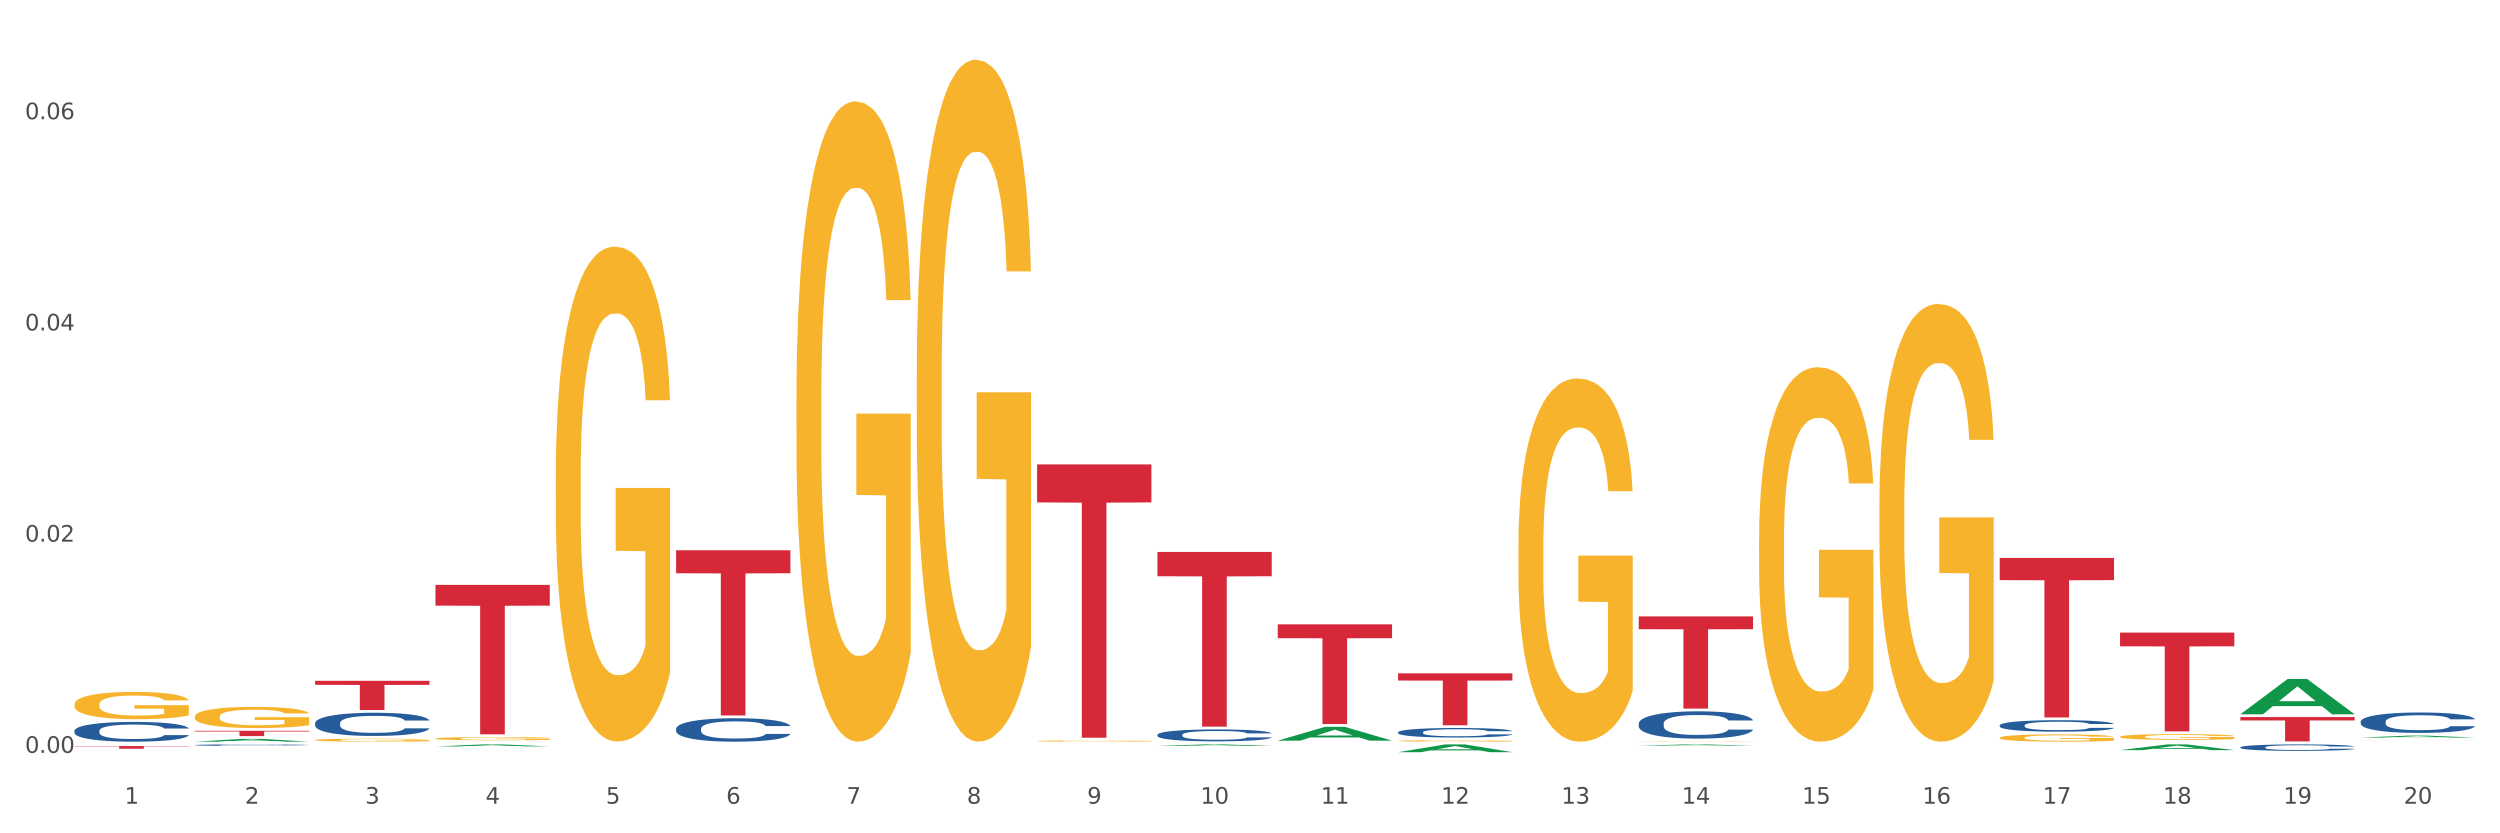 <?xml version="1.0" encoding="utf-8" standalone="no"?>
<!DOCTYPE svg PUBLIC "-//W3C//DTD SVG 1.1//EN"
  "http://www.w3.org/Graphics/SVG/1.1/DTD/svg11.dtd">
<svg xmlns:xlink="http://www.w3.org/1999/xlink" width="1080pt" height="360pt" viewBox="0 0 1080 360" xmlns="http://www.w3.org/2000/svg" version="1.1">
 <rect x="0" y="0" width="1080" height="360" fill="#333333" stroke="none"/>
 <defs>
  <style type="text/css">*{stroke-linejoin: round; stroke-linecap: butt}</style>
 </defs>
 <g id="figure_1">
  <g id="patch_1">
   <path d="M 0 360 
L 1080 360 
L 1080 0 
L 0 0 
z
" style="fill: #ffffff; stroke: #ffffff; stroke-linejoin: miter"/>
  </g>
  <g id="axes_1">
   <g id="matplotlib.axis_1">
    <g id="xtick_1">
     <g id="text_1">
      <!-- 1 -->
      <g style="fill: #4d4d4d" transform="translate(53.812 347.204) scale(0.096 -0.096)">
       <defs>
        <path id="DejaVuSans-31" d="M 794 531 
L 1825 531 
L 1825 4091 
L 703 3866 
L 703 4441 
L 1819 4666 
L 2450 4666 
L 2450 531 
L 3481 531 
L 3481 0 
L 794 0 
L 794 531 
z
" transform="scale(0.016)"/>
       </defs>
       <use xlink:href="#DejaVuSans-31"/>
      </g>
     </g>
    </g>
    <g id="xtick_2">
     <g id="text_2">
      <!-- 2 -->
      <g style="fill: #4d4d4d" transform="translate(105.793 347.204) scale(0.096 -0.096)">
       <defs>
        <path id="DejaVuSans-32" d="M 1228 531 
L 3431 531 
L 3431 0 
L 469 0 
L 469 531 
Q 828 903 1448 1529 
Q 2069 2156 2228 2338 
Q 2531 2678 2651 2914 
Q 2772 3150 2772 3378 
Q 2772 3750 2511 3984 
Q 2250 4219 1831 4219 
Q 1534 4219 1204 4116 
Q 875 4013 500 3803 
L 500 4441 
Q 881 4594 1212 4672 
Q 1544 4750 1819 4750 
Q 2544 4750 2975 4387 
Q 3406 4025 3406 3419 
Q 3406 3131 3298 2873 
Q 3191 2616 2906 2266 
Q 2828 2175 2409 1742 
Q 1991 1309 1228 531 
z
" transform="scale(0.016)"/>
       </defs>
       <use xlink:href="#DejaVuSans-32"/>
      </g>
     </g>
    </g>
    <g id="xtick_3">
     <g id="text_3">
      <!-- 3 -->
      <g style="fill: #4d4d4d" transform="translate(157.774 347.204) scale(0.096 -0.096)">
       <defs>
        <path id="DejaVuSans-33" d="M 2597 2516 
Q 3050 2419 3304 2112 
Q 3559 1806 3559 1356 
Q 3559 666 3084 287 
Q 2609 -91 1734 -91 
Q 1441 -91 1130 -33 
Q 819 25 488 141 
L 488 750 
Q 750 597 1062 519 
Q 1375 441 1716 441 
Q 2309 441 2620 675 
Q 2931 909 2931 1356 
Q 2931 1769 2642 2001 
Q 2353 2234 1838 2234 
L 1294 2234 
L 1294 2753 
L 1863 2753 
Q 2328 2753 2575 2939 
Q 2822 3125 2822 3475 
Q 2822 3834 2567 4026 
Q 2313 4219 1838 4219 
Q 1578 4219 1281 4162 
Q 984 4106 628 3988 
L 628 4550 
Q 988 4650 1302 4700 
Q 1616 4750 1894 4750 
Q 2613 4750 3031 4423 
Q 3450 4097 3450 3541 
Q 3450 3153 3228 2886 
Q 3006 2619 2597 2516 
z
" transform="scale(0.016)"/>
       </defs>
       <use xlink:href="#DejaVuSans-33"/>
      </g>
     </g>
    </g>
    <g id="xtick_4">
     <g id="text_4">
      <!-- 4 -->
      <g style="fill: #4d4d4d" transform="translate(209.756 347.204) scale(0.096 -0.096)">
       <defs>
        <path id="DejaVuSans-34" d="M 2419 4116 
L 825 1625 
L 2419 1625 
L 2419 4116 
z
M 2253 4666 
L 3047 4666 
L 3047 1625 
L 3713 1625 
L 3713 1100 
L 3047 1100 
L 3047 0 
L 2419 0 
L 2419 1100 
L 313 1100 
L 313 1709 
L 2253 4666 
z
" transform="scale(0.016)"/>
       </defs>
       <use xlink:href="#DejaVuSans-34"/>
      </g>
     </g>
    </g>
    <g id="xtick_5">
     <g id="text_5">
      <!-- 5 -->
      <g style="fill: #4d4d4d" transform="translate(261.737 347.204) scale(0.096 -0.096)">
       <defs>
        <path id="DejaVuSans-35" d="M 691 4666 
L 3169 4666 
L 3169 4134 
L 1269 4134 
L 1269 2991 
Q 1406 3038 1543 3061 
Q 1681 3084 1819 3084 
Q 2600 3084 3056 2656 
Q 3513 2228 3513 1497 
Q 3513 744 3044 326 
Q 2575 -91 1722 -91 
Q 1428 -91 1123 -41 
Q 819 9 494 109 
L 494 744 
Q 775 591 1075 516 
Q 1375 441 1709 441 
Q 2250 441 2565 725 
Q 2881 1009 2881 1497 
Q 2881 1984 2565 2268 
Q 2250 2553 1709 2553 
Q 1456 2553 1204 2497 
Q 953 2441 691 2322 
L 691 4666 
z
" transform="scale(0.016)"/>
       </defs>
       <use xlink:href="#DejaVuSans-35"/>
      </g>
     </g>
    </g>
    <g id="xtick_6">
     <g id="text_6">
      <!-- 6 -->
      <g style="fill: #4d4d4d" transform="translate(313.718 347.204) scale(0.096 -0.096)">
       <defs>
        <path id="DejaVuSans-36" d="M 2113 2584 
Q 1688 2584 1439 2293 
Q 1191 2003 1191 1497 
Q 1191 994 1439 701 
Q 1688 409 2113 409 
Q 2538 409 2786 701 
Q 3034 994 3034 1497 
Q 3034 2003 2786 2293 
Q 2538 2584 2113 2584 
z
M 3366 4563 
L 3366 3988 
Q 3128 4100 2886 4159 
Q 2644 4219 2406 4219 
Q 1781 4219 1451 3797 
Q 1122 3375 1075 2522 
Q 1259 2794 1537 2939 
Q 1816 3084 2150 3084 
Q 2853 3084 3261 2657 
Q 3669 2231 3669 1497 
Q 3669 778 3244 343 
Q 2819 -91 2113 -91 
Q 1303 -91 875 529 
Q 447 1150 447 2328 
Q 447 3434 972 4092 
Q 1497 4750 2381 4750 
Q 2619 4750 2861 4703 
Q 3103 4656 3366 4563 
z
" transform="scale(0.016)"/>
       </defs>
       <use xlink:href="#DejaVuSans-36"/>
      </g>
     </g>
    </g>
    <g id="xtick_7">
     <g id="text_7">
      <!-- 7 -->
      <g style="fill: #4d4d4d" transform="translate(365.699 347.204) scale(0.096 -0.096)">
       <defs>
        <path id="DejaVuSans-37" d="M 525 4666 
L 3525 4666 
L 3525 4397 
L 1831 0 
L 1172 0 
L 2766 4134 
L 525 4134 
L 525 4666 
z
" transform="scale(0.016)"/>
       </defs>
       <use xlink:href="#DejaVuSans-37"/>
      </g>
     </g>
    </g>
    <g id="xtick_8">
     <g id="text_8">
      <!-- 8 -->
      <g style="fill: #4d4d4d" transform="translate(417.68 347.204) scale(0.096 -0.096)">
       <defs>
        <path id="DejaVuSans-38" d="M 2034 2216 
Q 1584 2216 1326 1975 
Q 1069 1734 1069 1313 
Q 1069 891 1326 650 
Q 1584 409 2034 409 
Q 2484 409 2743 651 
Q 3003 894 3003 1313 
Q 3003 1734 2745 1975 
Q 2488 2216 2034 2216 
z
M 1403 2484 
Q 997 2584 770 2862 
Q 544 3141 544 3541 
Q 544 4100 942 4425 
Q 1341 4750 2034 4750 
Q 2731 4750 3128 4425 
Q 3525 4100 3525 3541 
Q 3525 3141 3298 2862 
Q 3072 2584 2669 2484 
Q 3125 2378 3379 2068 
Q 3634 1759 3634 1313 
Q 3634 634 3220 271 
Q 2806 -91 2034 -91 
Q 1263 -91 848 271 
Q 434 634 434 1313 
Q 434 1759 690 2068 
Q 947 2378 1403 2484 
z
M 1172 3481 
Q 1172 3119 1398 2916 
Q 1625 2713 2034 2713 
Q 2441 2713 2670 2916 
Q 2900 3119 2900 3481 
Q 2900 3844 2670 4047 
Q 2441 4250 2034 4250 
Q 1625 4250 1398 4047 
Q 1172 3844 1172 3481 
z
" transform="scale(0.016)"/>
       </defs>
       <use xlink:href="#DejaVuSans-38"/>
      </g>
     </g>
    </g>
    <g id="xtick_9">
     <g id="text_9">
      <!-- 9 -->
      <g style="fill: #4d4d4d" transform="translate(469.662 347.204) scale(0.096 -0.096)">
       <defs>
        <path id="DejaVuSans-39" d="M 703 97 
L 703 672 
Q 941 559 1184 500 
Q 1428 441 1663 441 
Q 2288 441 2617 861 
Q 2947 1281 2994 2138 
Q 2813 1869 2534 1725 
Q 2256 1581 1919 1581 
Q 1219 1581 811 2004 
Q 403 2428 403 3163 
Q 403 3881 828 4315 
Q 1253 4750 1959 4750 
Q 2769 4750 3195 4129 
Q 3622 3509 3622 2328 
Q 3622 1225 3098 567 
Q 2575 -91 1691 -91 
Q 1453 -91 1209 -44 
Q 966 3 703 97 
z
M 1959 2075 
Q 2384 2075 2632 2365 
Q 2881 2656 2881 3163 
Q 2881 3666 2632 3958 
Q 2384 4250 1959 4250 
Q 1534 4250 1286 3958 
Q 1038 3666 1038 3163 
Q 1038 2656 1286 2365 
Q 1534 2075 1959 2075 
z
" transform="scale(0.016)"/>
       </defs>
       <use xlink:href="#DejaVuSans-39"/>
      </g>
     </g>
    </g>
    <g id="xtick_10">
     <g id="text_10">
      <!-- 10 -->
      <g style="fill: #4d4d4d" transform="translate(518.589 347.204) scale(0.096 -0.096)">
       <defs>
        <path id="DejaVuSans-30" d="M 2034 4250 
Q 1547 4250 1301 3770 
Q 1056 3291 1056 2328 
Q 1056 1369 1301 889 
Q 1547 409 2034 409 
Q 2525 409 2770 889 
Q 3016 1369 3016 2328 
Q 3016 3291 2770 3770 
Q 2525 4250 2034 4250 
z
M 2034 4750 
Q 2819 4750 3233 4129 
Q 3647 3509 3647 2328 
Q 3647 1150 3233 529 
Q 2819 -91 2034 -91 
Q 1250 -91 836 529 
Q 422 1150 422 2328 
Q 422 3509 836 4129 
Q 1250 4750 2034 4750 
z
" transform="scale(0.016)"/>
       </defs>
       <use xlink:href="#DejaVuSans-31"/>
       <use xlink:href="#DejaVuSans-30" transform="translate(63.623 0)"/>
      </g>
     </g>
    </g>
    <g id="xtick_11">
     <g id="text_11">
      <!-- 11 -->
      <g style="fill: #4d4d4d" transform="translate(570.57 347.204) scale(0.096 -0.096)">
       <use xlink:href="#DejaVuSans-31"/>
       <use xlink:href="#DejaVuSans-31" transform="translate(63.623 0)"/>
      </g>
     </g>
    </g>
    <g id="xtick_12">
     <g id="text_12">
      <!-- 12 -->
      <g style="fill: #4d4d4d" transform="translate(622.551 347.204) scale(0.096 -0.096)">
       <use xlink:href="#DejaVuSans-31"/>
       <use xlink:href="#DejaVuSans-32" transform="translate(63.623 0)"/>
      </g>
     </g>
    </g>
    <g id="xtick_13">
     <g id="text_13">
      <!-- 13 -->
      <g style="fill: #4d4d4d" transform="translate(674.533 347.204) scale(0.096 -0.096)">
       <use xlink:href="#DejaVuSans-31"/>
       <use xlink:href="#DejaVuSans-33" transform="translate(63.623 0)"/>
      </g>
     </g>
    </g>
    <g id="xtick_14">
     <g id="text_14">
      <!-- 14 -->
      <g style="fill: #4d4d4d" transform="translate(726.514 347.204) scale(0.096 -0.096)">
       <use xlink:href="#DejaVuSans-31"/>
       <use xlink:href="#DejaVuSans-34" transform="translate(63.623 0)"/>
      </g>
     </g>
    </g>
    <g id="xtick_15">
     <g id="text_15">
      <!-- 15 -->
      <g style="fill: #4d4d4d" transform="translate(778.495 347.204) scale(0.096 -0.096)">
       <use xlink:href="#DejaVuSans-31"/>
       <use xlink:href="#DejaVuSans-35" transform="translate(63.623 0)"/>
      </g>
     </g>
    </g>
    <g id="xtick_16">
     <g id="text_16">
      <!-- 16 -->
      <g style="fill: #4d4d4d" transform="translate(830.476 347.204) scale(0.096 -0.096)">
       <use xlink:href="#DejaVuSans-31"/>
       <use xlink:href="#DejaVuSans-36" transform="translate(63.623 0)"/>
      </g>
     </g>
    </g>
    <g id="xtick_17">
     <g id="text_17">
      <!-- 17 -->
      <g style="fill: #4d4d4d" transform="translate(882.457 347.204) scale(0.096 -0.096)">
       <use xlink:href="#DejaVuSans-31"/>
       <use xlink:href="#DejaVuSans-37" transform="translate(63.623 0)"/>
      </g>
     </g>
    </g>
    <g id="xtick_18">
     <g id="text_18">
      <!-- 18 -->
      <g style="fill: #4d4d4d" transform="translate(934.439 347.204) scale(0.096 -0.096)">
       <use xlink:href="#DejaVuSans-31"/>
       <use xlink:href="#DejaVuSans-38" transform="translate(63.623 0)"/>
      </g>
     </g>
    </g>
    <g id="xtick_19">
     <g id="text_19">
      <!-- 19 -->
      <g style="fill: #4d4d4d" transform="translate(986.42 347.204) scale(0.096 -0.096)">
       <use xlink:href="#DejaVuSans-31"/>
       <use xlink:href="#DejaVuSans-39" transform="translate(63.623 0)"/>
      </g>
     </g>
    </g>
    <g id="xtick_20">
     <g id="text_20">
      <!-- 20 -->
      <g style="fill: #4d4d4d" transform="translate(1038.401 347.204) scale(0.096 -0.096)">
       <use xlink:href="#DejaVuSans-32"/>
       <use xlink:href="#DejaVuSans-30" transform="translate(63.623 0)"/>
      </g>
     </g>
    </g>
    <g id="xtick_21"/>
    <g id="xtick_22"/>
    <g id="xtick_23"/>
    <g id="xtick_24"/>
    <g id="xtick_25"/>
    <g id="xtick_26"/>
    <g id="xtick_27"/>
    <g id="xtick_28"/>
    <g id="xtick_29"/>
    <g id="xtick_30"/>
    <g id="xtick_31"/>
    <g id="xtick_32"/>
    <g id="xtick_33"/>
    <g id="xtick_34"/>
    <g id="xtick_35"/>
    <g id="xtick_36"/>
    <g id="xtick_37"/>
    <g id="xtick_38"/>
    <g id="xtick_39"/>
   </g>
   <g id="matplotlib.axis_2">
    <g id="ytick_1">
     <g id="text_21">
      <!-- 0.00 -->
      <g style="fill: #4d4d4d" transform="translate(10.8 325.231) scale(0.096 -0.096)">
       <defs>
        <path id="DejaVuSans-2e" d="M 684 794 
L 1344 794 
L 1344 0 
L 684 0 
L 684 794 
z
" transform="scale(0.016)"/>
       </defs>
       <use xlink:href="#DejaVuSans-30"/>
       <use xlink:href="#DejaVuSans-2e" transform="translate(63.623 0)"/>
       <use xlink:href="#DejaVuSans-30" transform="translate(95.41 0)"/>
       <use xlink:href="#DejaVuSans-30" transform="translate(159.033 0)"/>
      </g>
     </g>
    </g>
    <g id="ytick_2">
     <g id="text_22">
      <!-- 0.02 -->
      <g style="fill: #4d4d4d" transform="translate(10.8 233.99) scale(0.096 -0.096)">
       <use xlink:href="#DejaVuSans-30"/>
       <use xlink:href="#DejaVuSans-2e" transform="translate(63.623 0)"/>
       <use xlink:href="#DejaVuSans-30" transform="translate(95.41 0)"/>
       <use xlink:href="#DejaVuSans-32" transform="translate(159.033 0)"/>
      </g>
     </g>
    </g>
    <g id="ytick_3">
     <g id="text_23">
      <!-- 0.04 -->
      <g style="fill: #4d4d4d" transform="translate(10.8 142.748) scale(0.096 -0.096)">
       <use xlink:href="#DejaVuSans-30"/>
       <use xlink:href="#DejaVuSans-2e" transform="translate(63.623 0)"/>
       <use xlink:href="#DejaVuSans-30" transform="translate(95.41 0)"/>
       <use xlink:href="#DejaVuSans-34" transform="translate(159.033 0)"/>
      </g>
     </g>
    </g>
    <g id="ytick_4">
     <g id="text_24">
      <!-- 0.06 -->
      <g style="fill: #4d4d4d" transform="translate(10.8 51.507) scale(0.096 -0.096)">
       <use xlink:href="#DejaVuSans-30"/>
       <use xlink:href="#DejaVuSans-2e" transform="translate(63.623 0)"/>
       <use xlink:href="#DejaVuSans-30" transform="translate(95.41 0)"/>
       <use xlink:href="#DejaVuSans-36" transform="translate(159.033 0)"/>
      </g>
     </g>
    </g>
    <g id="ytick_5"/>
    <g id="ytick_6"/>
    <g id="ytick_7"/>
   </g>
   <g id="PolyCollection_1">
    <path d="M 84.156 320.398 
L 84.207 320.397 
L 104.571 319.192 
L 113.022 319.191 
L 133.538 320.4 
L 123.764 320.4 
L 119.335 320.119 
L 98.309 320.119 
L 98.156 320.123 
L 93.88 320.4 
L 84.156 320.4 
L 84.156 320.398 
L 100.956 319.951 
L 116.687 319.95 
L 108.898 319.449 
L 108.796 319.446 
L 108.695 319.45 
L 100.905 319.95 
L 100.956 319.951 
L 84.156 320.398 
z
" clip-path="url(#pa88424a4d3)" style="fill: #109648"/>
    <path d="M 500.006 238.443 
L 549.388 238.443 
L 549.388 248.933 
L 529.963 249.004 
L 529.963 313.929 
L 519.314 313.929 
L 519.314 249.004 
L 500.006 248.933 
L 500.006 238.513 
L 500.006 238.443 
z
" clip-path="url(#pa88424a4d3)" style="fill: #d62839"/>
    <path d="M 551.987 269.702 
L 601.369 269.702 
L 601.369 275.69 
L 581.944 275.731 
L 581.944 312.793 
L 571.295 312.793 
L 571.295 275.731 
L 551.987 275.69 
L 551.987 269.743 
L 551.987 269.702 
z
" clip-path="url(#pa88424a4d3)" style="fill: #d62839"/>
    <path d="M 603.968 290.884 
L 653.35 290.884 
L 653.35 294 
L 633.925 294.021 
L 633.925 313.308 
L 623.276 313.308 
L 623.276 294.021 
L 603.968 294 
L 603.968 290.905 
L 603.968 290.884 
z
" clip-path="url(#pa88424a4d3)" style="fill: #d62839"/>
    <path d="M 707.931 266.281 
L 757.313 266.281 
L 757.313 271.817 
L 737.888 271.854 
L 737.888 306.112 
L 727.239 306.112 
L 727.239 271.854 
L 707.931 271.817 
L 707.931 266.319 
L 707.931 266.281 
z
" clip-path="url(#pa88424a4d3)" style="fill: #d62839"/>
    <path d="M 863.874 241.041 
L 913.256 241.041 
L 913.256 250.615 
L 893.831 250.68 
L 893.831 309.935 
L 883.182 309.935 
L 883.182 250.68 
L 863.874 250.615 
L 863.874 241.106 
L 863.874 241.041 
z
" clip-path="url(#pa88424a4d3)" style="fill: #d62839"/>
    <path d="M 915.855 273.27 
L 965.238 273.27 
L 965.238 279.204 
L 945.812 279.244 
L 945.812 315.966 
L 935.164 315.966 
L 935.164 279.244 
L 915.855 279.204 
L 915.855 273.31 
L 915.855 273.27 
z
" clip-path="url(#pa88424a4d3)" style="fill: #d62839"/>
    <path d="M 967.837 309.785 
L 1017.219 309.785 
L 1017.219 311.243 
L 997.794 311.252 
L 997.794 320.276 
L 987.145 320.276 
L 987.145 311.252 
L 967.837 311.243 
L 967.837 309.794 
L 967.837 309.785 
z
" clip-path="url(#pa88424a4d3)" style="fill: #d62839"/>
    <path d="M 448.025 200.631 
L 497.407 200.631 
L 497.407 217.038 
L 477.982 217.149 
L 477.982 318.694 
L 467.333 318.694 
L 467.333 217.149 
L 448.025 217.038 
L 448.025 200.742 
L 448.025 200.631 
z
" clip-path="url(#pa88424a4d3)" style="fill: #d62839"/>
    <path d="M 84.156 309.604 
L 84.215 309.596 
L 84.215 309.295 
L 84.331 309.036 
L 84.914 308.411 
L 85.789 307.893 
L 86.43 307.618 
L 87.071 307.392 
L 87.829 307.167 
L 88.762 306.933 
L 90.453 306.591 
L 91.502 306.416 
L 92.785 306.232 
L 95.117 305.965 
L 96.808 305.815 
L 98.557 305.69 
L 101.414 305.539 
L 103.279 305.473 
L 105.262 305.423 
L 107.652 305.389 
L 109.459 305.381 
L 113.424 305.406 
L 116.806 305.481 
L 118.438 305.539 
L 120.537 305.64 
L 121.645 305.706 
L 123.452 305.84 
L 125.318 306.015 
L 126.6 306.165 
L 128.524 306.449 
L 129.982 306.733 
L 131.323 307.083 
L 132.022 307.326 
L 132.547 307.551 
L 133.014 307.81 
L 133.48 308.219 
L 122.986 308.219 
L 122.577 307.926 
L 121.936 307.651 
L 121.003 307.384 
L 120.187 307.217 
L 118.788 307.008 
L 117.505 306.875 
L 116.164 306.775 
L 114.532 306.691 
L 113.249 306.65 
L 111.442 306.616 
L 107.885 306.624 
L 105.495 306.691 
L 103.862 306.775 
L 102.813 306.85 
L 101.88 306.933 
L 100.831 307.05 
L 99.606 307.225 
L 98.732 307.384 
L 97.857 307.584 
L 97.158 307.785 
L 96.516 308.018 
L 95.992 308.269 
L 95.583 308.527 
L 95.234 308.845 
L 94.942 309.37 
L 94.942 310.514 
L 95.059 310.772 
L 95.35 311.115 
L 95.7 311.373 
L 96.283 311.682 
L 96.808 311.891 
L 97.799 312.191 
L 98.907 312.442 
L 99.781 312.6 
L 100.656 312.734 
L 102.172 312.917 
L 103.862 313.068 
L 105.32 313.159 
L 107.302 313.243 
L 108.643 313.276 
L 109.809 313.293 
L 112.666 313.293 
L 114.707 313.268 
L 116.98 313.21 
L 118.73 313.134 
L 120.187 313.043 
L 121.82 312.892 
L 122.869 312.75 
L 122.869 311.006 
L 110.042 310.998 
L 110.042 309.838 
L 133.538 309.838 
L 133.538 313.243 
L 132.547 313.418 
L 131.439 313.577 
L 130.273 313.719 
L 128.524 313.894 
L 126.425 314.061 
L 124.56 314.178 
L 122.577 314.278 
L 120.245 314.37 
L 117.214 314.453 
L 115.348 314.486 
L 113.016 314.511 
L 110.276 314.52 
L 107.885 314.503 
L 105.553 314.461 
L 103.104 314.386 
L 100.714 314.278 
L 98.907 314.169 
L 97.099 314.036 
L 95.175 313.86 
L 93.659 313.694 
L 92.493 313.543 
L 91.211 313.351 
L 89.812 313.101 
L 88.762 312.876 
L 87.829 312.642 
L 86.838 312.342 
L 86.138 312.083 
L 85.439 311.757 
L 85.031 311.515 
L 84.564 311.14 
L 84.215 310.614 
L 84.156 309.604 
z
" clip-path="url(#pa88424a4d3)" style="fill: #f7b32b"/>
    <path d="M 967.837 322.836 
L 967.895 322.833 
L 967.895 322.762 
L 968.07 322.665 
L 968.712 322.487 
L 969.529 322.352 
L 970.93 322.194 
L 971.689 322.128 
L 972.681 322.054 
L 974.724 321.935 
L 977.059 321.833 
L 978.694 321.777 
L 979.92 321.742 
L 982.663 321.678 
L 984.239 321.65 
L 985.873 321.627 
L 987.274 321.612 
L 989.609 321.594 
L 991.477 321.586 
L 993.637 321.584 
L 995.446 321.586 
L 997.84 321.597 
L 1001.342 321.627 
L 1002.684 321.645 
L 1004.494 321.675 
L 1006.362 321.716 
L 1007.879 321.757 
L 1009.631 321.815 
L 1011.44 321.892 
L 1013.191 321.988 
L 1014.417 322.077 
L 1015.409 322.172 
L 1016.285 322.286 
L 1016.927 322.411 
L 1017.219 322.515 
L 1006.537 322.515 
L 1006.245 322.421 
L 1005.661 322.319 
L 1005.078 322.25 
L 1004.435 322.194 
L 1003.443 322.131 
L 1002.568 322.09 
L 1001.108 322.042 
L 999.766 322.011 
L 998.657 321.993 
L 997.314 321.978 
L 994.454 321.963 
L 992.411 321.963 
L 991.127 321.968 
L 989.551 321.981 
L 988.208 321.998 
L 986.632 322.029 
L 985.406 322.062 
L 984.181 322.105 
L 983.48 322.136 
L 982.429 322.192 
L 981.729 322.238 
L 980.795 322.317 
L 980.27 322.373 
L 979.336 322.518 
L 978.927 322.624 
L 978.752 322.698 
L 978.635 322.78 
L 978.635 323.176 
L 978.986 323.355 
L 979.277 323.431 
L 979.744 323.517 
L 980.62 323.629 
L 981.904 323.739 
L 983.247 323.818 
L 984.356 323.866 
L 985.406 323.902 
L 986.457 323.93 
L 987.741 323.955 
L 988.792 323.97 
L 990.368 323.986 
L 992.236 323.993 
L 993.695 323.993 
L 996.672 323.98 
L 998.015 323.968 
L 999.299 323.95 
L 1000.7 323.922 
L 1001.809 323.891 
L 1002.451 323.869 
L 1003.502 323.82 
L 1004.319 323.769 
L 1005.019 323.711 
L 1005.486 323.66 
L 1006.012 323.584 
L 1006.42 323.497 
L 1006.537 323.451 
L 1017.219 323.451 
L 1016.985 323.543 
L 1016.577 323.632 
L 1015.76 323.751 
L 1015.117 323.82 
L 1014.125 323.904 
L 1013.074 323.975 
L 1011.615 324.054 
L 1010.273 324.113 
L 1008.872 324.164 
L 1007.354 324.209 
L 1004.611 324.273 
L 1003.618 324.291 
L 1001.517 324.321 
L 999.883 324.339 
L 997.489 324.357 
L 995.038 324.367 
L 992.469 324.37 
L 990.193 324.365 
L 987.683 324.349 
L 986.107 324.334 
L 984.356 324.311 
L 982.313 324.276 
L 980.386 324.232 
L 978.577 324.181 
L 976.884 324.123 
L 975.308 324.057 
L 973.265 323.947 
L 971.748 323.841 
L 970.638 323.741 
L 969.88 323.657 
L 969.121 323.55 
L 968.712 323.477 
L 968.07 323.299 
L 967.837 323.133 
L 967.837 322.836 
z
" clip-path="url(#pa88424a4d3)" style="fill: #255c99"/>
    <path d="M 863.874 313.351 
L 863.933 313.346 
L 863.933 313.219 
L 864.108 313.047 
L 864.75 312.729 
L 865.567 312.489 
L 866.968 312.207 
L 867.727 312.089 
L 868.719 311.958 
L 870.762 311.745 
L 873.097 311.563 
L 874.731 311.463 
L 875.957 311.4 
L 878.701 311.286 
L 880.277 311.236 
L 881.911 311.196 
L 883.312 311.168 
L 885.647 311.137 
L 887.515 311.123 
L 889.674 311.118 
L 891.484 311.123 
L 893.877 311.141 
L 897.379 311.196 
L 898.722 311.227 
L 900.531 311.282 
L 902.399 311.354 
L 903.917 311.427 
L 905.668 311.531 
L 907.478 311.668 
L 909.229 311.84 
L 910.455 311.999 
L 911.447 312.167 
L 912.322 312.371 
L 912.965 312.593 
L 913.256 312.779 
L 902.574 312.779 
L 902.283 312.611 
L 901.699 312.43 
L 901.115 312.307 
L 900.473 312.207 
L 899.481 312.094 
L 898.605 312.021 
L 897.146 311.935 
L 895.803 311.881 
L 894.694 311.849 
L 893.352 311.822 
L 890.492 311.795 
L 888.449 311.795 
L 887.164 311.804 
L 885.588 311.826 
L 884.246 311.858 
L 882.67 311.913 
L 881.444 311.972 
L 880.218 312.049 
L 879.518 312.103 
L 878.467 312.203 
L 877.767 312.285 
L 876.833 312.425 
L 876.307 312.525 
L 875.373 312.784 
L 874.965 312.974 
L 874.79 313.106 
L 874.673 313.251 
L 874.673 313.959 
L 875.023 314.277 
L 875.315 314.413 
L 875.782 314.567 
L 876.658 314.767 
L 877.942 314.962 
L 879.284 315.102 
L 880.393 315.189 
L 881.444 315.252 
L 882.495 315.302 
L 883.779 315.347 
L 884.83 315.375 
L 886.406 315.402 
L 888.273 315.415 
L 889.733 315.415 
L 892.71 315.393 
L 894.052 315.37 
L 895.336 315.338 
L 896.737 315.288 
L 897.846 315.234 
L 898.488 315.193 
L 899.539 315.107 
L 900.356 315.016 
L 901.057 314.912 
L 901.524 314.821 
L 902.049 314.685 
L 902.458 314.531 
L 902.574 314.449 
L 913.256 314.449 
L 913.023 314.612 
L 912.614 314.771 
L 911.797 314.984 
L 911.155 315.107 
L 910.163 315.257 
L 909.112 315.384 
L 907.653 315.524 
L 906.31 315.629 
L 904.909 315.719 
L 903.392 315.801 
L 900.648 315.915 
L 899.656 315.946 
L 897.555 316.001 
L 895.92 316.033 
L 893.527 316.064 
L 891.075 316.082 
L 888.507 316.087 
L 886.23 316.078 
L 883.72 316.051 
L 882.144 316.023 
L 880.393 315.983 
L 878.35 315.919 
L 876.424 315.842 
L 874.615 315.751 
L 872.922 315.647 
L 871.346 315.529 
L 869.303 315.334 
L 867.785 315.143 
L 866.676 314.966 
L 865.917 314.817 
L 865.158 314.626 
L 864.75 314.494 
L 864.108 314.177 
L 863.874 313.882 
L 863.874 313.351 
z
" clip-path="url(#pa88424a4d3)" style="fill: #255c99"/>
    <path d="M 707.931 312.588 
L 707.989 312.577 
L 707.989 312.276 
L 708.164 311.867 
L 708.806 311.114 
L 709.623 310.544 
L 711.024 309.877 
L 711.783 309.597 
L 712.775 309.285 
L 714.818 308.78 
L 717.153 308.349 
L 718.788 308.113 
L 720.014 307.962 
L 722.757 307.693 
L 724.333 307.575 
L 725.967 307.478 
L 727.368 307.413 
L 729.703 307.338 
L 731.571 307.306 
L 733.731 307.295 
L 735.54 307.306 
L 737.934 307.349 
L 741.436 307.478 
L 742.778 307.553 
L 744.588 307.682 
L 746.456 307.854 
L 747.973 308.026 
L 749.725 308.274 
L 751.534 308.597 
L 753.285 309.005 
L 754.511 309.382 
L 755.503 309.78 
L 756.379 310.264 
L 757.021 310.791 
L 757.313 311.232 
L 746.631 311.232 
L 746.339 310.834 
L 745.755 310.404 
L 745.172 310.113 
L 744.529 309.877 
L 743.537 309.608 
L 742.662 309.436 
L 741.202 309.231 
L 739.86 309.102 
L 738.751 309.027 
L 737.408 308.962 
L 734.548 308.898 
L 732.505 308.898 
L 731.221 308.919 
L 729.645 308.973 
L 728.302 309.048 
L 726.726 309.178 
L 725.5 309.317 
L 724.275 309.5 
L 723.574 309.629 
L 722.523 309.866 
L 721.823 310.06 
L 720.889 310.393 
L 720.364 310.63 
L 719.43 311.243 
L 719.021 311.695 
L 718.846 312.007 
L 718.729 312.351 
L 718.729 314.029 
L 719.08 314.782 
L 719.371 315.105 
L 719.838 315.471 
L 720.714 315.944 
L 721.998 316.407 
L 723.341 316.74 
L 724.45 316.945 
L 725.5 317.095 
L 726.551 317.214 
L 727.835 317.321 
L 728.886 317.386 
L 730.462 317.45 
L 732.33 317.483 
L 733.789 317.483 
L 736.766 317.429 
L 738.109 317.375 
L 739.393 317.3 
L 740.794 317.181 
L 741.903 317.052 
L 742.545 316.955 
L 743.596 316.751 
L 744.413 316.536 
L 745.113 316.288 
L 745.58 316.073 
L 746.105 315.751 
L 746.514 315.385 
L 746.631 315.191 
L 757.313 315.191 
L 757.079 315.578 
L 756.671 315.955 
L 755.853 316.461 
L 755.211 316.751 
L 754.219 317.106 
L 753.168 317.407 
L 751.709 317.741 
L 750.367 317.988 
L 748.966 318.203 
L 747.448 318.397 
L 744.705 318.666 
L 743.712 318.741 
L 741.611 318.87 
L 739.976 318.946 
L 737.583 319.021 
L 735.132 319.064 
L 732.563 319.075 
L 730.287 319.053 
L 727.777 318.989 
L 726.201 318.924 
L 724.45 318.827 
L 722.407 318.677 
L 720.48 318.494 
L 718.671 318.279 
L 716.978 318.031 
L 715.402 317.752 
L 713.359 317.289 
L 711.842 316.837 
L 710.732 316.418 
L 709.974 316.063 
L 709.215 315.611 
L 708.806 315.299 
L 708.164 314.546 
L 707.931 313.846 
L 707.931 312.588 
z
" clip-path="url(#pa88424a4d3)" style="fill: #255c99"/>
    <path d="M 603.968 316.342 
L 604.027 316.338 
L 604.027 316.233 
L 604.202 316.09 
L 604.844 315.827 
L 605.661 315.627 
L 607.062 315.394 
L 607.821 315.297 
L 608.813 315.187 
L 610.856 315.011 
L 613.191 314.86 
L 614.825 314.778 
L 616.051 314.725 
L 618.795 314.631 
L 620.371 314.589 
L 622.005 314.556 
L 623.406 314.533 
L 625.741 314.507 
L 627.609 314.495 
L 629.768 314.492 
L 631.578 314.495 
L 633.971 314.51 
L 637.473 314.556 
L 638.816 314.582 
L 640.625 314.627 
L 642.493 314.687 
L 644.011 314.747 
L 645.762 314.834 
L 647.572 314.947 
L 649.323 315.09 
L 650.549 315.221 
L 651.541 315.36 
L 652.416 315.53 
L 653.059 315.714 
L 653.35 315.868 
L 642.668 315.868 
L 642.377 315.729 
L 641.793 315.579 
L 641.209 315.477 
L 640.567 315.394 
L 639.575 315.3 
L 638.699 315.24 
L 637.24 315.169 
L 635.897 315.124 
L 634.788 315.097 
L 633.446 315.075 
L 630.586 315.052 
L 628.543 315.052 
L 627.258 315.06 
L 625.682 315.078 
L 624.34 315.105 
L 622.764 315.15 
L 621.538 315.199 
L 620.312 315.263 
L 619.612 315.308 
L 618.561 315.391 
L 617.861 315.458 
L 616.927 315.575 
L 616.401 315.658 
L 615.467 315.872 
L 615.059 316.03 
L 614.884 316.139 
L 614.767 316.259 
L 614.767 316.846 
L 615.117 317.109 
L 615.409 317.222 
L 615.876 317.35 
L 616.752 317.516 
L 618.036 317.677 
L 619.378 317.794 
L 620.487 317.865 
L 621.538 317.918 
L 622.589 317.959 
L 623.873 317.997 
L 624.924 318.02 
L 626.5 318.042 
L 628.367 318.053 
L 629.827 318.053 
L 632.804 318.035 
L 634.146 318.016 
L 635.43 317.989 
L 636.831 317.948 
L 637.94 317.903 
L 638.582 317.869 
L 639.633 317.798 
L 640.45 317.722 
L 641.151 317.636 
L 641.618 317.561 
L 642.143 317.448 
L 642.552 317.32 
L 642.668 317.252 
L 653.35 317.252 
L 653.117 317.388 
L 652.708 317.519 
L 651.891 317.696 
L 651.249 317.798 
L 650.257 317.922 
L 649.206 318.027 
L 647.747 318.144 
L 646.404 318.23 
L 645.003 318.305 
L 643.486 318.373 
L 640.742 318.467 
L 639.75 318.493 
L 637.648 318.539 
L 636.014 318.565 
L 633.621 318.591 
L 631.169 318.606 
L 628.601 318.61 
L 626.324 318.602 
L 623.814 318.58 
L 622.238 318.557 
L 620.487 318.523 
L 618.444 318.471 
L 616.518 318.407 
L 614.709 318.332 
L 613.016 318.245 
L 611.44 318.147 
L 609.397 317.986 
L 607.879 317.828 
L 606.77 317.681 
L 606.011 317.557 
L 605.252 317.399 
L 604.844 317.29 
L 604.202 317.027 
L 603.968 316.782 
L 603.968 316.342 
z
" clip-path="url(#pa88424a4d3)" style="fill: #255c99"/>
    <path d="M 500.006 317.425 
L 500.064 317.421 
L 500.064 317.289 
L 500.239 317.11 
L 500.881 316.781 
L 501.699 316.532 
L 503.1 316.241 
L 503.858 316.119 
L 504.851 315.982 
L 506.894 315.761 
L 509.228 315.573 
L 510.863 315.47 
L 512.089 315.404 
L 514.832 315.287 
L 516.408 315.235 
L 518.043 315.193 
L 519.443 315.164 
L 521.778 315.132 
L 523.646 315.117 
L 525.806 315.113 
L 527.615 315.117 
L 530.009 315.136 
L 533.511 315.193 
L 534.854 315.226 
L 536.663 315.282 
L 538.531 315.357 
L 540.049 315.432 
L 541.8 315.541 
L 543.609 315.682 
L 545.36 315.86 
L 546.586 316.025 
L 547.578 316.199 
L 548.454 316.41 
L 549.096 316.64 
L 549.388 316.833 
L 538.706 316.833 
L 538.414 316.659 
L 537.83 316.471 
L 537.247 316.344 
L 536.605 316.241 
L 535.612 316.123 
L 534.737 316.048 
L 533.277 315.959 
L 531.935 315.902 
L 530.826 315.87 
L 529.483 315.841 
L 526.623 315.813 
L 524.58 315.813 
L 523.296 315.823 
L 521.72 315.846 
L 520.377 315.879 
L 518.801 315.935 
L 517.576 315.996 
L 516.35 316.076 
L 515.649 316.133 
L 514.599 316.236 
L 513.898 316.321 
L 512.964 316.466 
L 512.439 316.57 
L 511.505 316.838 
L 511.096 317.035 
L 510.921 317.172 
L 510.805 317.322 
L 510.805 318.055 
L 511.155 318.384 
L 511.447 318.525 
L 511.914 318.685 
L 512.789 318.892 
L 514.073 319.094 
L 515.416 319.24 
L 516.525 319.329 
L 517.576 319.395 
L 518.626 319.446 
L 519.91 319.493 
L 520.961 319.522 
L 522.537 319.55 
L 524.405 319.564 
L 525.864 319.564 
L 528.841 319.54 
L 530.184 319.517 
L 531.468 319.484 
L 532.869 319.432 
L 533.978 319.376 
L 534.62 319.334 
L 535.671 319.244 
L 536.488 319.15 
L 537.188 319.042 
L 537.655 318.948 
L 538.181 318.807 
L 538.589 318.647 
L 538.706 318.563 
L 549.388 318.563 
L 549.154 318.732 
L 548.746 318.897 
L 547.929 319.117 
L 547.287 319.244 
L 546.294 319.399 
L 545.244 319.531 
L 543.784 319.677 
L 542.442 319.785 
L 541.041 319.879 
L 539.523 319.963 
L 536.78 320.081 
L 535.787 320.114 
L 533.686 320.17 
L 532.052 320.203 
L 529.658 320.236 
L 527.207 320.255 
L 524.639 320.26 
L 522.362 320.25 
L 519.852 320.222 
L 518.276 320.194 
L 516.525 320.152 
L 514.482 320.086 
L 512.556 320.006 
L 510.746 319.912 
L 509.053 319.804 
L 507.477 319.681 
L 505.434 319.479 
L 503.917 319.282 
L 502.808 319.099 
L 502.049 318.944 
L 501.29 318.746 
L 500.881 318.61 
L 500.239 318.281 
L 500.006 317.975 
L 500.006 317.425 
z
" clip-path="url(#pa88424a4d3)" style="fill: #255c99"/>
    <path d="M 292.081 314.826 
L 292.139 314.817 
L 292.139 314.558 
L 292.315 314.207 
L 292.957 313.56 
L 293.774 313.07 
L 295.175 312.497 
L 295.934 312.256 
L 296.926 311.988 
L 298.969 311.554 
L 301.304 311.184 
L 302.938 310.981 
L 304.164 310.851 
L 306.907 310.62 
L 308.483 310.519 
L 310.118 310.435 
L 311.519 310.38 
L 313.854 310.315 
L 315.721 310.287 
L 317.881 310.278 
L 319.691 310.287 
L 322.084 310.324 
L 325.586 310.435 
L 326.929 310.5 
L 328.738 310.611 
L 330.606 310.759 
L 332.124 310.907 
L 333.875 311.119 
L 335.684 311.397 
L 337.436 311.748 
L 338.661 312.072 
L 339.654 312.414 
L 340.529 312.83 
L 341.171 313.283 
L 341.463 313.662 
L 330.781 313.662 
L 330.489 313.319 
L 329.906 312.95 
L 329.322 312.7 
L 328.68 312.497 
L 327.688 312.266 
L 326.812 312.118 
L 325.353 311.942 
L 324.01 311.831 
L 322.901 311.766 
L 321.559 311.711 
L 318.698 311.656 
L 316.655 311.656 
L 315.371 311.674 
L 313.795 311.72 
L 312.453 311.785 
L 310.877 311.896 
L 309.651 312.016 
L 308.425 312.173 
L 307.725 312.284 
L 306.674 312.488 
L 305.973 312.654 
L 305.039 312.94 
L 304.514 313.144 
L 303.58 313.671 
L 303.172 314.059 
L 302.996 314.327 
L 302.88 314.623 
L 302.88 316.065 
L 303.23 316.712 
L 303.522 316.989 
L 303.989 317.304 
L 304.864 317.71 
L 306.149 318.108 
L 307.491 318.395 
L 308.6 318.57 
L 309.651 318.7 
L 310.701 318.801 
L 311.986 318.894 
L 313.036 318.949 
L 314.612 319.005 
L 316.48 319.032 
L 317.94 319.032 
L 320.916 318.986 
L 322.259 318.94 
L 323.543 318.875 
L 324.944 318.774 
L 326.053 318.663 
L 326.695 318.579 
L 327.746 318.404 
L 328.563 318.219 
L 329.264 318.006 
L 329.731 317.821 
L 330.256 317.544 
L 330.664 317.23 
L 330.781 317.063 
L 341.463 317.063 
L 341.23 317.396 
L 340.821 317.72 
L 340.004 318.154 
L 339.362 318.404 
L 338.369 318.709 
L 337.319 318.968 
L 335.86 319.254 
L 334.517 319.467 
L 333.116 319.652 
L 331.598 319.818 
L 328.855 320.049 
L 327.863 320.114 
L 325.761 320.225 
L 324.127 320.29 
L 321.734 320.354 
L 319.282 320.391 
L 316.714 320.4 
L 314.437 320.382 
L 311.927 320.327 
L 310.351 320.271 
L 308.6 320.188 
L 306.557 320.058 
L 304.631 319.901 
L 302.821 319.716 
L 301.129 319.504 
L 299.553 319.263 
L 297.51 318.866 
L 295.992 318.478 
L 294.883 318.117 
L 294.124 317.812 
L 293.365 317.424 
L 292.957 317.156 
L 292.315 316.509 
L 292.081 315.908 
L 292.081 314.826 
z
" clip-path="url(#pa88424a4d3)" style="fill: #255c99"/>
    <path d="M 136.137 312.411 
L 136.196 312.402 
L 136.196 312.146 
L 136.371 311.798 
L 137.013 311.157 
L 137.83 310.671 
L 139.231 310.103 
L 139.99 309.865 
L 140.982 309.6 
L 143.025 309.169 
L 145.36 308.803 
L 146.994 308.602 
L 148.22 308.473 
L 150.964 308.245 
L 152.54 308.144 
L 154.174 308.061 
L 155.575 308.006 
L 157.91 307.942 
L 159.778 307.915 
L 161.938 307.906 
L 163.747 307.915 
L 166.14 307.952 
L 169.643 308.061 
L 170.985 308.125 
L 172.795 308.235 
L 174.662 308.382 
L 176.18 308.528 
L 177.931 308.739 
L 179.741 309.014 
L 181.492 309.362 
L 182.718 309.682 
L 183.71 310.021 
L 184.586 310.433 
L 185.228 310.882 
L 185.52 311.257 
L 174.838 311.257 
L 174.546 310.918 
L 173.962 310.552 
L 173.378 310.305 
L 172.736 310.103 
L 171.744 309.875 
L 170.868 309.728 
L 169.409 309.554 
L 168.067 309.444 
L 166.957 309.38 
L 165.615 309.325 
L 162.755 309.27 
L 160.712 309.27 
L 159.428 309.288 
L 157.852 309.334 
L 156.509 309.398 
L 154.933 309.508 
L 153.707 309.627 
L 152.481 309.783 
L 151.781 309.893 
L 150.73 310.094 
L 150.03 310.259 
L 149.096 310.543 
L 148.57 310.744 
L 147.637 311.266 
L 147.228 311.651 
L 147.053 311.917 
L 146.936 312.21 
L 146.936 313.638 
L 147.286 314.279 
L 147.578 314.554 
L 148.045 314.865 
L 148.921 315.268 
L 150.205 315.662 
L 151.547 315.946 
L 152.656 316.12 
L 153.707 316.248 
L 154.758 316.349 
L 156.042 316.44 
L 157.093 316.495 
L 158.669 316.55 
L 160.537 316.578 
L 161.996 316.578 
L 164.973 316.532 
L 166.315 316.486 
L 167.6 316.422 
L 169 316.321 
L 170.11 316.211 
L 170.752 316.129 
L 171.802 315.955 
L 172.619 315.772 
L 173.32 315.561 
L 173.787 315.378 
L 174.312 315.103 
L 174.721 314.792 
L 174.838 314.627 
L 185.52 314.627 
L 185.286 314.957 
L 184.877 315.277 
L 184.06 315.708 
L 183.418 315.955 
L 182.426 316.257 
L 181.375 316.514 
L 179.916 316.797 
L 178.573 317.008 
L 177.172 317.191 
L 175.655 317.356 
L 172.911 317.585 
L 171.919 317.649 
L 169.818 317.759 
L 168.183 317.823 
L 165.79 317.887 
L 163.338 317.924 
L 160.77 317.933 
L 158.494 317.915 
L 155.984 317.86 
L 154.408 317.805 
L 152.656 317.722 
L 150.613 317.594 
L 148.687 317.438 
L 146.878 317.255 
L 145.185 317.045 
L 143.609 316.807 
L 141.566 316.413 
L 140.048 316.028 
L 138.939 315.671 
L 138.18 315.369 
L 137.422 314.984 
L 137.013 314.719 
L 136.371 314.078 
L 136.137 313.482 
L 136.137 312.411 
z
" clip-path="url(#pa88424a4d3)" style="fill: #255c99"/>
    <path d="M 1019.818 311.756 
L 1019.876 311.748 
L 1019.876 311.523 
L 1020.051 311.217 
L 1020.693 310.654 
L 1021.511 310.227 
L 1022.912 309.728 
L 1023.67 309.519 
L 1024.663 309.285 
L 1026.706 308.907 
L 1029.041 308.585 
L 1030.675 308.408 
L 1031.901 308.296 
L 1034.644 308.094 
L 1036.22 308.006 
L 1037.855 307.933 
L 1039.256 307.885 
L 1041.59 307.829 
L 1043.458 307.805 
L 1045.618 307.797 
L 1047.427 307.805 
L 1049.821 307.837 
L 1053.323 307.933 
L 1054.666 307.99 
L 1056.475 308.086 
L 1058.343 308.215 
L 1059.861 308.344 
L 1061.612 308.529 
L 1063.421 308.77 
L 1065.172 309.076 
L 1066.398 309.358 
L 1067.39 309.656 
L 1068.266 310.018 
L 1068.908 310.412 
L 1069.2 310.742 
L 1058.518 310.742 
L 1058.226 310.444 
L 1057.642 310.122 
L 1057.059 309.905 
L 1056.417 309.728 
L 1055.424 309.527 
L 1054.549 309.398 
L 1053.09 309.245 
L 1051.747 309.149 
L 1050.638 309.092 
L 1049.295 309.044 
L 1046.435 308.996 
L 1044.392 308.996 
L 1043.108 309.012 
L 1041.532 309.052 
L 1040.189 309.108 
L 1038.613 309.205 
L 1037.388 309.31 
L 1036.162 309.446 
L 1035.461 309.543 
L 1034.411 309.72 
L 1033.71 309.865 
L 1032.776 310.114 
L 1032.251 310.291 
L 1031.317 310.75 
L 1030.908 311.088 
L 1030.733 311.322 
L 1030.617 311.579 
L 1030.617 312.835 
L 1030.967 313.398 
L 1031.259 313.64 
L 1031.726 313.913 
L 1032.601 314.267 
L 1033.885 314.613 
L 1035.228 314.863 
L 1036.337 315.016 
L 1037.388 315.129 
L 1038.438 315.217 
L 1039.722 315.298 
L 1040.773 315.346 
L 1042.349 315.394 
L 1044.217 315.418 
L 1045.676 315.418 
L 1048.653 315.378 
L 1049.996 315.338 
L 1051.28 315.281 
L 1052.681 315.193 
L 1053.79 315.096 
L 1054.432 315.024 
L 1055.483 314.871 
L 1056.3 314.71 
L 1057 314.525 
L 1057.467 314.364 
L 1057.993 314.123 
L 1058.401 313.849 
L 1058.518 313.704 
L 1069.2 313.704 
L 1068.967 313.994 
L 1068.558 314.275 
L 1067.741 314.654 
L 1067.099 314.871 
L 1066.106 315.137 
L 1065.056 315.362 
L 1063.596 315.611 
L 1062.254 315.797 
L 1060.853 315.958 
L 1059.335 316.102 
L 1056.592 316.304 
L 1055.599 316.36 
L 1053.498 316.457 
L 1051.864 316.513 
L 1049.47 316.569 
L 1047.019 316.601 
L 1044.451 316.609 
L 1042.174 316.593 
L 1039.664 316.545 
L 1038.088 316.497 
L 1036.337 316.424 
L 1034.294 316.312 
L 1032.368 316.175 
L 1030.558 316.014 
L 1028.865 315.829 
L 1027.289 315.619 
L 1025.246 315.273 
L 1023.729 314.935 
L 1022.62 314.622 
L 1021.861 314.356 
L 1021.102 314.018 
L 1020.693 313.784 
L 1020.051 313.221 
L 1019.818 312.698 
L 1019.818 311.756 
z
" clip-path="url(#pa88424a4d3)" style="fill: #255c99"/>
    <path d="M 84.156 321.868 
L 84.215 321.867 
L 84.215 321.851 
L 84.39 321.829 
L 85.032 321.789 
L 85.849 321.758 
L 87.25 321.722 
L 88.009 321.707 
L 89.001 321.691 
L 91.044 321.664 
L 93.379 321.64 
L 95.013 321.628 
L 96.239 321.62 
L 98.983 321.605 
L 100.559 321.599 
L 102.193 321.594 
L 103.594 321.59 
L 105.929 321.586 
L 107.797 321.584 
L 109.956 321.584 
L 111.766 321.584 
L 114.159 321.587 
L 117.661 321.594 
L 119.004 321.598 
L 120.813 321.605 
L 122.681 321.614 
L 124.199 321.623 
L 125.95 321.636 
L 127.76 321.654 
L 129.511 321.676 
L 130.737 321.696 
L 131.729 321.717 
L 132.604 321.743 
L 133.246 321.772 
L 133.538 321.795 
L 122.856 321.795 
L 122.565 321.774 
L 121.981 321.751 
L 121.397 321.735 
L 120.755 321.722 
L 119.763 321.708 
L 118.887 321.699 
L 117.428 321.688 
L 116.085 321.681 
L 114.976 321.677 
L 113.634 321.673 
L 110.774 321.67 
L 108.731 321.67 
L 107.446 321.671 
L 105.87 321.674 
L 104.528 321.678 
L 102.952 321.685 
L 101.726 321.692 
L 100.5 321.702 
L 99.8 321.709 
L 98.749 321.722 
L 98.049 321.732 
L 97.115 321.75 
L 96.589 321.763 
L 95.655 321.796 
L 95.247 321.82 
L 95.072 321.837 
L 94.955 321.855 
L 94.955 321.945 
L 95.305 321.986 
L 95.597 322.003 
L 96.064 322.023 
L 96.94 322.048 
L 98.224 322.073 
L 99.566 322.091 
L 100.675 322.102 
L 101.726 322.11 
L 102.777 322.116 
L 104.061 322.122 
L 105.112 322.126 
L 106.688 322.129 
L 108.555 322.131 
L 110.015 322.131 
L 112.992 322.128 
L 114.334 322.125 
L 115.618 322.121 
L 117.019 322.115 
L 118.128 322.108 
L 118.77 322.103 
L 119.821 322.092 
L 120.638 322.08 
L 121.339 322.067 
L 121.806 322.055 
L 122.331 322.038 
L 122.74 322.018 
L 122.856 322.008 
L 133.538 322.008 
L 133.305 322.029 
L 132.896 322.049 
L 132.079 322.076 
L 131.437 322.092 
L 130.445 322.111 
L 129.394 322.127 
L 127.935 322.145 
L 126.592 322.158 
L 125.191 322.17 
L 123.674 322.18 
L 120.93 322.194 
L 119.938 322.198 
L 117.836 322.205 
L 116.202 322.209 
L 113.809 322.213 
L 111.357 322.216 
L 108.789 322.216 
L 106.512 322.215 
L 104.002 322.212 
L 102.426 322.208 
L 100.675 322.203 
L 98.632 322.195 
L 96.706 322.185 
L 94.897 322.174 
L 93.204 322.16 
L 91.628 322.145 
L 89.585 322.12 
L 88.067 322.096 
L 86.958 322.074 
L 86.199 322.055 
L 85.44 322.03 
L 85.032 322.014 
L 84.39 321.973 
L 84.156 321.936 
L 84.156 321.868 
z
" clip-path="url(#pa88424a4d3)" style="fill: #255c99"/>
    <path d="M 292.081 237.724 
L 341.463 237.724 
L 341.463 247.642 
L 322.038 247.709 
L 322.038 309.095 
L 311.389 309.095 
L 311.389 247.709 
L 292.081 247.642 
L 292.081 237.791 
L 292.081 237.724 
z
" clip-path="url(#pa88424a4d3)" style="fill: #d62839"/>
    <path d="M 136.137 294.117 
L 185.52 294.117 
L 185.52 295.869 
L 166.094 295.88 
L 166.094 306.722 
L 155.446 306.722 
L 155.446 295.88 
L 136.137 295.869 
L 136.137 294.129 
L 136.137 294.117 
z
" clip-path="url(#pa88424a4d3)" style="fill: #d62839"/>
    <path d="M 136.137 319.71 
L 136.196 319.709 
L 136.196 319.666 
L 136.312 319.63 
L 136.895 319.542 
L 137.77 319.469 
L 138.411 319.431 
L 139.053 319.399 
L 139.81 319.367 
L 140.743 319.334 
L 142.434 319.286 
L 143.484 319.262 
L 144.766 319.236 
L 147.098 319.198 
L 148.789 319.177 
L 150.538 319.16 
L 153.395 319.139 
L 155.261 319.129 
L 157.243 319.122 
L 159.633 319.117 
L 161.441 319.116 
L 165.405 319.12 
L 168.787 319.13 
L 170.419 319.139 
L 172.518 319.153 
L 173.626 319.162 
L 175.433 319.181 
L 177.299 319.205 
L 178.582 319.226 
L 180.506 319.266 
L 181.963 319.306 
L 183.304 319.355 
L 184.004 319.39 
L 184.528 319.421 
L 184.995 319.458 
L 185.461 319.515 
L 174.967 319.515 
L 174.559 319.474 
L 173.917 319.435 
L 172.985 319.398 
L 172.168 319.374 
L 170.769 319.345 
L 169.486 319.326 
L 168.145 319.312 
L 166.513 319.3 
L 165.23 319.295 
L 163.423 319.29 
L 159.866 319.291 
L 157.476 319.3 
L 155.844 319.312 
L 154.794 319.323 
L 153.861 319.334 
L 152.812 319.351 
L 151.588 319.375 
L 150.713 319.398 
L 149.838 319.426 
L 149.139 319.454 
L 148.498 319.487 
L 147.973 319.522 
L 147.565 319.558 
L 147.215 319.603 
L 146.923 319.677 
L 146.923 319.838 
L 147.04 319.874 
L 147.331 319.922 
L 147.681 319.958 
L 148.264 320.002 
L 148.789 320.031 
L 149.78 320.073 
L 150.888 320.108 
L 151.762 320.131 
L 152.637 320.15 
L 154.153 320.175 
L 155.844 320.196 
L 157.301 320.209 
L 159.283 320.221 
L 160.624 320.226 
L 161.79 320.228 
L 164.647 320.228 
L 166.688 320.225 
L 168.962 320.216 
L 170.711 320.206 
L 172.168 320.193 
L 173.801 320.172 
L 174.85 320.152 
L 174.85 319.907 
L 162.024 319.906 
L 162.024 319.743 
L 185.52 319.743 
L 185.52 320.221 
L 184.528 320.246 
L 183.421 320.268 
L 182.255 320.288 
L 180.506 320.313 
L 178.407 320.336 
L 176.541 320.352 
L 174.559 320.366 
L 172.227 320.379 
L 169.195 320.391 
L 167.329 320.396 
L 164.997 320.399 
L 162.257 320.4 
L 159.866 320.398 
L 157.534 320.392 
L 155.086 320.382 
L 152.695 320.366 
L 150.888 320.351 
L 149.081 320.332 
L 147.157 320.308 
L 145.641 320.284 
L 144.475 320.263 
L 143.192 320.236 
L 141.793 320.201 
L 140.743 320.169 
L 139.81 320.137 
L 138.819 320.094 
L 138.12 320.058 
L 137.42 320.012 
L 137.012 319.978 
L 136.546 319.925 
L 136.196 319.852 
L 136.137 319.71 
z
" clip-path="url(#pa88424a4d3)" style="fill: #f7b32b"/>
    <path d="M 188.119 319.052 
L 188.177 319.051 
L 188.177 319.005 
L 188.294 318.965 
L 188.877 318.869 
L 189.751 318.789 
L 190.392 318.747 
L 191.034 318.712 
L 191.792 318.677 
L 192.725 318.642 
L 194.415 318.589 
L 195.465 318.562 
L 196.747 318.534 
L 199.079 318.493 
L 200.77 318.47 
L 202.519 318.45 
L 205.376 318.427 
L 207.242 318.417 
L 209.224 318.409 
L 211.614 318.404 
L 213.422 318.403 
L 217.386 318.407 
L 220.768 318.418 
L 222.4 318.427 
L 224.499 318.443 
L 225.607 318.453 
L 227.414 318.474 
L 229.28 318.5 
L 230.563 318.524 
L 232.487 318.567 
L 233.944 318.611 
L 235.285 318.665 
L 235.985 318.702 
L 236.51 318.736 
L 236.976 318.776 
L 237.442 318.839 
L 226.948 318.839 
L 226.54 318.794 
L 225.899 318.752 
L 224.966 318.711 
L 224.149 318.685 
L 222.75 318.653 
L 221.468 318.633 
L 220.127 318.617 
L 218.494 318.604 
L 217.212 318.598 
L 215.404 318.593 
L 211.848 318.594 
L 209.457 318.604 
L 207.825 318.617 
L 206.775 318.629 
L 205.843 318.642 
L 204.793 318.659 
L 203.569 318.686 
L 202.694 318.711 
L 201.82 318.742 
L 201.12 318.772 
L 200.479 318.808 
L 199.954 318.847 
L 199.546 318.887 
L 199.196 318.935 
L 198.905 319.016 
L 198.905 319.192 
L 199.021 319.232 
L 199.313 319.284 
L 199.662 319.324 
L 200.246 319.371 
L 200.77 319.403 
L 201.761 319.45 
L 202.869 319.488 
L 203.744 319.512 
L 204.618 319.533 
L 206.134 319.561 
L 207.825 319.584 
L 209.282 319.598 
L 211.265 319.611 
L 212.606 319.616 
L 213.772 319.619 
L 216.628 319.619 
L 218.669 319.615 
L 220.943 319.606 
L 222.692 319.594 
L 224.149 319.58 
L 225.782 319.557 
L 226.831 319.535 
L 226.831 319.267 
L 214.005 319.266 
L 214.005 319.088 
L 237.501 319.088 
L 237.501 319.611 
L 236.51 319.638 
L 235.402 319.662 
L 234.236 319.684 
L 232.487 319.711 
L 230.388 319.737 
L 228.522 319.755 
L 226.54 319.77 
L 224.208 319.784 
L 221.176 319.797 
L 219.31 319.802 
L 216.978 319.806 
L 214.238 319.807 
L 211.848 319.805 
L 209.516 319.798 
L 207.067 319.787 
L 204.676 319.77 
L 202.869 319.754 
L 201.062 319.733 
L 199.138 319.706 
L 197.622 319.68 
L 196.456 319.657 
L 195.173 319.628 
L 193.774 319.589 
L 192.725 319.555 
L 191.792 319.519 
L 190.801 319.473 
L 190.101 319.433 
L 189.401 319.383 
L 188.993 319.346 
L 188.527 319.288 
L 188.177 319.207 
L 188.119 319.052 
z
" clip-path="url(#pa88424a4d3)" style="fill: #f7b32b"/>
    <path d="M 240.1 205.324 
L 240.158 205.129 
L 240.158 198.1 
L 240.275 192.048 
L 240.858 177.404 
L 241.732 165.299 
L 242.374 158.856 
L 243.015 153.584 
L 243.773 148.313 
L 244.706 142.846 
L 246.396 134.841 
L 247.446 130.741 
L 248.729 126.445 
L 251.061 120.197 
L 252.751 116.683 
L 254.501 113.754 
L 257.357 110.24 
L 259.223 108.678 
L 261.205 107.506 
L 263.596 106.725 
L 265.403 106.53 
L 269.368 107.116 
L 272.749 108.873 
L 274.382 110.24 
L 276.481 112.583 
L 277.588 114.145 
L 279.396 117.269 
L 281.261 121.369 
L 282.544 124.883 
L 284.468 131.522 
L 285.926 138.16 
L 287.266 146.36 
L 287.966 152.022 
L 288.491 157.294 
L 288.957 163.347 
L 289.424 172.914 
L 278.929 172.914 
L 278.521 166.08 
L 277.88 159.637 
L 276.947 153.389 
L 276.131 149.484 
L 274.731 144.603 
L 273.449 141.479 
L 272.108 139.136 
L 270.475 137.184 
L 269.193 136.207 
L 267.385 135.426 
L 263.829 135.622 
L 261.438 137.184 
L 259.806 139.136 
L 258.757 140.893 
L 257.824 142.846 
L 256.774 145.579 
L 255.55 149.679 
L 254.675 153.389 
L 253.801 158.075 
L 253.101 162.761 
L 252.46 168.228 
L 251.935 174.085 
L 251.527 180.138 
L 251.177 187.557 
L 250.886 199.858 
L 250.886 226.606 
L 251.002 232.659 
L 251.294 240.664 
L 251.644 246.717 
L 252.227 253.941 
L 252.751 258.822 
L 253.743 265.851 
L 254.85 271.708 
L 255.725 275.418 
L 256.599 278.542 
L 258.115 282.837 
L 259.806 286.351 
L 261.264 288.499 
L 263.246 290.452 
L 264.587 291.233 
L 265.753 291.623 
L 268.61 291.623 
L 270.65 291.037 
L 272.924 289.671 
L 274.673 287.913 
L 276.131 285.766 
L 277.763 282.251 
L 278.813 278.932 
L 278.813 238.126 
L 265.986 237.93 
L 265.986 210.791 
L 289.482 210.791 
L 289.482 290.452 
L 288.491 294.552 
L 287.383 298.261 
L 286.217 301.581 
L 284.468 305.681 
L 282.369 309.586 
L 280.503 312.319 
L 278.521 314.662 
L 276.189 316.81 
L 273.157 318.762 
L 271.292 319.543 
L 268.96 320.129 
L 266.219 320.324 
L 263.829 319.934 
L 261.497 318.957 
L 259.048 317.2 
L 256.658 314.662 
L 254.85 312.124 
L 253.043 309 
L 251.119 304.9 
L 249.603 300.995 
L 248.437 297.48 
L 247.154 292.99 
L 245.755 287.132 
L 244.706 281.861 
L 243.773 276.394 
L 242.782 269.365 
L 242.082 263.312 
L 241.382 255.698 
L 240.974 250.036 
L 240.508 241.25 
L 240.158 228.949 
L 240.1 205.324 
z
" clip-path="url(#pa88424a4d3)" style="fill: #f7b32b"/>
    <path d="M 344.062 171.598 
L 344.121 171.345 
L 344.121 162.25 
L 344.237 154.419 
L 344.82 135.471 
L 345.695 119.807 
L 346.336 111.47 
L 346.977 104.649 
L 347.735 97.828 
L 348.668 90.754 
L 350.359 80.396 
L 351.408 75.091 
L 352.691 69.533 
L 355.023 61.448 
L 356.714 56.901 
L 358.463 53.111 
L 361.32 48.564 
L 363.185 46.543 
L 365.168 45.027 
L 367.558 44.016 
L 369.365 43.764 
L 373.33 44.522 
L 376.712 46.795 
L 378.344 48.564 
L 380.443 51.596 
L 381.551 53.617 
L 383.358 57.659 
L 385.224 62.964 
L 386.506 67.512 
L 388.43 76.101 
L 389.888 84.691 
L 391.229 95.302 
L 391.928 102.628 
L 392.453 109.449 
L 392.92 117.281 
L 393.386 129.66 
L 382.892 129.66 
L 382.484 120.818 
L 381.842 112.481 
L 380.909 104.397 
L 380.093 99.344 
L 378.694 93.028 
L 377.411 88.986 
L 376.07 85.954 
L 374.438 83.428 
L 373.155 82.165 
L 371.348 81.154 
L 367.791 81.407 
L 365.401 83.428 
L 363.768 85.954 
L 362.719 88.228 
L 361.786 90.754 
L 360.737 94.291 
L 359.512 99.596 
L 358.638 104.397 
L 357.763 110.46 
L 357.064 116.523 
L 356.422 123.597 
L 355.898 131.176 
L 355.489 139.008 
L 355.14 148.608 
L 354.848 164.524 
L 354.848 199.135 
L 354.965 206.967 
L 355.256 217.325 
L 355.606 225.157 
L 356.189 234.504 
L 356.714 240.82 
L 357.705 249.915 
L 358.813 257.494 
L 359.687 262.294 
L 360.562 266.336 
L 362.078 271.894 
L 363.768 276.442 
L 365.226 279.221 
L 367.208 281.747 
L 368.549 282.758 
L 369.715 283.263 
L 372.572 283.263 
L 374.613 282.505 
L 376.886 280.737 
L 378.636 278.463 
L 380.093 275.684 
L 381.726 271.136 
L 382.775 266.842 
L 382.775 214.041 
L 369.948 213.788 
L 369.948 178.672 
L 393.444 178.672 
L 393.444 281.747 
L 392.453 287.053 
L 391.345 291.853 
L 390.179 296.147 
L 388.43 301.453 
L 386.331 306.505 
L 384.466 310.042 
L 382.484 313.074 
L 380.151 315.853 
L 377.12 318.379 
L 375.254 319.39 
L 372.922 320.148 
L 370.182 320.4 
L 367.791 319.895 
L 365.459 318.632 
L 363.011 316.358 
L 360.62 313.074 
L 358.813 309.79 
L 357.005 305.748 
L 355.081 300.442 
L 353.566 295.39 
L 352.399 290.842 
L 351.117 285.031 
L 349.718 277.452 
L 348.668 270.631 
L 347.735 263.557 
L 346.744 254.462 
L 346.045 246.631 
L 345.345 236.778 
L 344.937 229.451 
L 344.47 218.083 
L 344.121 202.167 
L 344.062 171.598 
z
" clip-path="url(#pa88424a4d3)" style="fill: #f7b32b"/>
    <path d="M 396.043 161.913 
L 396.102 161.644 
L 396.102 151.957 
L 396.218 143.616 
L 396.801 123.435 
L 397.676 106.752 
L 398.317 97.873 
L 398.959 90.607 
L 399.716 83.342 
L 400.649 75.808 
L 402.34 64.776 
L 403.39 59.125 
L 404.672 53.206 
L 407.004 44.595 
L 408.695 39.752 
L 410.444 35.715 
L 413.301 30.872 
L 415.167 28.719 
L 417.149 27.105 
L 419.539 26.029 
L 421.347 25.759 
L 425.311 26.567 
L 428.693 28.988 
L 430.325 30.872 
L 432.424 34.101 
L 433.532 36.254 
L 435.339 40.559 
L 437.205 46.209 
L 438.488 51.053 
L 440.412 60.202 
L 441.869 69.35 
L 443.21 80.652 
L 443.91 88.455 
L 444.434 95.72 
L 444.901 104.061 
L 445.367 117.246 
L 434.873 117.246 
L 434.465 107.828 
L 433.823 98.949 
L 432.891 90.338 
L 432.074 84.957 
L 430.675 78.23 
L 429.392 73.925 
L 428.051 70.696 
L 426.419 68.005 
L 425.136 66.659 
L 423.329 65.583 
L 419.773 65.852 
L 417.382 68.005 
L 415.75 70.696 
L 414.7 73.117 
L 413.767 75.808 
L 412.718 79.575 
L 411.494 85.226 
L 410.619 90.338 
L 409.744 96.796 
L 409.045 103.254 
L 408.404 110.788 
L 407.879 118.861 
L 407.471 127.202 
L 407.121 137.427 
L 406.829 154.379 
L 406.829 191.243 
L 406.946 199.584 
L 407.237 210.616 
L 407.587 218.958 
L 408.17 228.914 
L 408.695 235.641 
L 409.686 245.328 
L 410.794 253.4 
L 411.668 258.512 
L 412.543 262.818 
L 414.059 268.737 
L 415.75 273.581 
L 417.207 276.541 
L 419.189 279.231 
L 420.53 280.308 
L 421.696 280.846 
L 424.553 280.846 
L 426.594 280.039 
L 428.868 278.155 
L 430.617 275.733 
L 432.074 272.774 
L 433.707 267.93 
L 434.756 263.356 
L 434.756 207.118 
L 421.93 206.849 
L 421.93 169.447 
L 445.426 169.447 
L 445.426 279.231 
L 444.434 284.882 
L 443.327 289.995 
L 442.161 294.569 
L 440.412 300.22 
L 438.313 305.601 
L 436.447 309.368 
L 434.465 312.597 
L 432.133 315.557 
L 429.101 318.248 
L 427.235 319.324 
L 424.903 320.131 
L 422.163 320.4 
L 419.773 319.862 
L 417.44 318.517 
L 414.992 316.095 
L 412.601 312.597 
L 410.794 309.099 
L 408.987 304.794 
L 407.063 299.143 
L 405.547 293.762 
L 404.381 288.918 
L 403.098 282.729 
L 401.699 274.657 
L 400.649 267.392 
L 399.716 259.858 
L 398.725 250.171 
L 398.026 241.83 
L 397.326 231.335 
L 396.918 223.532 
L 396.452 211.424 
L 396.102 194.472 
L 396.043 161.913 
z
" clip-path="url(#pa88424a4d3)" style="fill: #f7b32b"/>
    <path d="M 448.025 320.119 
L 448.083 320.119 
L 448.083 320.102 
L 448.2 320.087 
L 448.783 320.051 
L 449.657 320.021 
L 450.298 320.006 
L 450.94 319.993 
L 451.698 319.98 
L 452.631 319.966 
L 454.321 319.947 
L 455.371 319.937 
L 456.653 319.926 
L 458.985 319.911 
L 460.676 319.902 
L 462.425 319.895 
L 465.282 319.887 
L 467.148 319.883 
L 469.13 319.88 
L 471.52 319.878 
L 473.328 319.878 
L 477.292 319.879 
L 480.674 319.883 
L 482.306 319.887 
L 484.405 319.892 
L 485.513 319.896 
L 487.32 319.904 
L 489.186 319.914 
L 490.469 319.922 
L 492.393 319.939 
L 493.85 319.955 
L 495.191 319.975 
L 495.891 319.989 
L 496.416 320.002 
L 496.882 320.017 
L 497.348 320.04 
L 486.854 320.04 
L 486.446 320.023 
L 485.805 320.007 
L 484.872 319.992 
L 484.056 319.983 
L 482.656 319.971 
L 481.374 319.963 
L 480.033 319.957 
L 478.4 319.953 
L 477.118 319.95 
L 475.31 319.948 
L 471.754 319.949 
L 469.363 319.953 
L 467.731 319.957 
L 466.681 319.962 
L 465.749 319.966 
L 464.699 319.973 
L 463.475 319.983 
L 462.6 319.992 
L 461.726 320.004 
L 461.026 320.015 
L 460.385 320.028 
L 459.86 320.043 
L 459.452 320.058 
L 459.102 320.076 
L 458.811 320.106 
L 458.811 320.171 
L 458.927 320.186 
L 459.219 320.206 
L 459.569 320.22 
L 460.152 320.238 
L 460.676 320.25 
L 461.667 320.267 
L 462.775 320.282 
L 463.65 320.291 
L 464.524 320.298 
L 466.04 320.309 
L 467.731 320.317 
L 469.188 320.323 
L 471.171 320.327 
L 472.512 320.329 
L 473.678 320.33 
L 476.535 320.33 
L 478.575 320.329 
L 480.849 320.326 
L 482.598 320.321 
L 484.056 320.316 
L 485.688 320.307 
L 486.737 320.299 
L 486.737 320.199 
L 473.911 320.199 
L 473.911 320.133 
L 497.407 320.133 
L 497.407 320.327 
L 496.416 320.337 
L 495.308 320.347 
L 494.142 320.355 
L 492.393 320.365 
L 490.294 320.374 
L 488.428 320.381 
L 486.446 320.387 
L 484.114 320.392 
L 481.082 320.397 
L 479.216 320.399 
L 476.884 320.4 
L 474.144 320.4 
L 471.754 320.4 
L 469.422 320.397 
L 466.973 320.393 
L 464.583 320.387 
L 462.775 320.38 
L 460.968 320.373 
L 459.044 320.363 
L 457.528 320.353 
L 456.362 320.345 
L 455.079 320.334 
L 453.68 320.319 
L 452.631 320.306 
L 451.698 320.293 
L 450.707 320.276 
L 450.007 320.261 
L 449.307 320.242 
L 448.899 320.229 
L 448.433 320.207 
L 448.083 320.177 
L 448.025 320.119 
z
" clip-path="url(#pa88424a4d3)" style="fill: #f7b32b"/>
    <path d="M 603.968 320.074 
L 604.027 320.073 
L 604.027 320.053 
L 604.143 320.036 
L 604.726 319.995 
L 605.601 319.96 
L 606.242 319.942 
L 606.883 319.927 
L 607.641 319.912 
L 608.574 319.896 
L 610.265 319.874 
L 611.314 319.862 
L 612.597 319.85 
L 614.929 319.832 
L 616.62 319.822 
L 618.369 319.814 
L 621.226 319.804 
L 623.091 319.799 
L 625.074 319.796 
L 627.464 319.794 
L 629.271 319.793 
L 633.236 319.795 
L 636.618 319.8 
L 638.25 319.804 
L 640.349 319.81 
L 641.457 319.815 
L 643.264 319.824 
L 645.13 319.835 
L 646.412 319.845 
L 648.336 319.864 
L 649.794 319.883 
L 651.135 319.906 
L 651.835 319.922 
L 652.359 319.937 
L 652.826 319.955 
L 653.292 319.982 
L 642.798 319.982 
L 642.39 319.962 
L 641.748 319.944 
L 640.815 319.926 
L 639.999 319.915 
L 638.6 319.901 
L 637.317 319.893 
L 635.976 319.886 
L 634.344 319.88 
L 633.061 319.878 
L 631.254 319.875 
L 627.697 319.876 
L 625.307 319.88 
L 623.674 319.886 
L 622.625 319.891 
L 621.692 319.896 
L 620.643 319.904 
L 619.418 319.916 
L 618.544 319.926 
L 617.669 319.94 
L 616.97 319.953 
L 616.328 319.969 
L 615.804 319.985 
L 615.396 320.002 
L 615.046 320.023 
L 614.754 320.058 
L 614.754 320.134 
L 614.871 320.152 
L 615.162 320.174 
L 615.512 320.191 
L 616.095 320.212 
L 616.62 320.226 
L 617.611 320.246 
L 618.719 320.262 
L 619.593 320.273 
L 620.468 320.282 
L 621.984 320.294 
L 623.674 320.304 
L 625.132 320.31 
L 627.114 320.316 
L 628.455 320.318 
L 629.621 320.319 
L 632.478 320.319 
L 634.519 320.317 
L 636.792 320.313 
L 638.542 320.308 
L 639.999 320.302 
L 641.632 320.292 
L 642.681 320.283 
L 642.681 320.167 
L 629.855 320.166 
L 629.855 320.089 
L 653.35 320.089 
L 653.35 320.316 
L 652.359 320.327 
L 651.251 320.338 
L 650.085 320.347 
L 648.336 320.359 
L 646.237 320.37 
L 644.372 320.378 
L 642.39 320.384 
L 640.057 320.391 
L 637.026 320.396 
L 635.16 320.398 
L 632.828 320.4 
L 630.088 320.4 
L 627.697 320.399 
L 625.365 320.397 
L 622.917 320.392 
L 620.526 320.384 
L 618.719 320.377 
L 616.911 320.368 
L 614.987 320.357 
L 613.472 320.346 
L 612.305 320.336 
L 611.023 320.323 
L 609.624 320.306 
L 608.574 320.291 
L 607.641 320.276 
L 606.65 320.256 
L 605.951 320.239 
L 605.251 320.217 
L 604.843 320.201 
L 604.376 320.176 
L 604.027 320.141 
L 603.968 320.074 
z
" clip-path="url(#pa88424a4d3)" style="fill: #f7b32b"/>
    <path d="M 188.119 252.666 
L 237.501 252.666 
L 237.501 261.636 
L 218.076 261.697 
L 218.076 317.22 
L 207.427 317.22 
L 207.427 261.697 
L 188.119 261.636 
L 188.119 252.726 
L 188.119 252.666 
z
" clip-path="url(#pa88424a4d3)" style="fill: #d62839"/>
    <path d="M 655.949 235.997 
L 656.008 235.854 
L 656.008 230.695 
L 656.124 226.253 
L 656.707 215.505 
L 657.582 206.621 
L 658.223 201.892 
L 658.865 198.023 
L 659.622 194.154 
L 660.555 190.141 
L 662.246 184.266 
L 663.296 181.257 
L 664.578 178.104 
L 666.91 173.518 
L 668.601 170.939 
L 670.35 168.79 
L 673.207 166.21 
L 675.073 165.064 
L 677.055 164.204 
L 679.445 163.631 
L 681.253 163.487 
L 685.217 163.917 
L 688.599 165.207 
L 690.231 166.21 
L 692.33 167.93 
L 693.438 169.076 
L 695.245 171.369 
L 697.111 174.378 
L 698.394 176.958 
L 700.318 181.83 
L 701.775 186.702 
L 703.116 192.721 
L 703.816 196.876 
L 704.34 200.745 
L 704.807 205.188 
L 705.273 212.209 
L 694.779 212.209 
L 694.371 207.194 
L 693.729 202.465 
L 692.797 197.879 
L 691.98 195.013 
L 690.581 191.431 
L 689.298 189.138 
L 687.957 187.418 
L 686.325 185.985 
L 685.042 185.269 
L 683.235 184.696 
L 679.679 184.839 
L 677.288 185.985 
L 675.656 187.418 
L 674.606 188.708 
L 673.673 190.141 
L 672.624 192.147 
L 671.4 195.157 
L 670.525 197.879 
L 669.651 201.319 
L 668.951 204.758 
L 668.31 208.77 
L 667.785 213.069 
L 667.377 217.511 
L 667.027 222.957 
L 666.735 231.985 
L 666.735 251.617 
L 666.852 256.059 
L 667.143 261.934 
L 667.493 266.377 
L 668.076 271.679 
L 668.601 275.261 
L 669.592 280.42 
L 670.7 284.719 
L 671.574 287.442 
L 672.449 289.734 
L 673.965 292.887 
L 675.656 295.466 
L 677.113 297.043 
L 679.095 298.476 
L 680.436 299.049 
L 681.602 299.335 
L 684.459 299.335 
L 686.5 298.906 
L 688.774 297.902 
L 690.523 296.613 
L 691.98 295.036 
L 693.613 292.457 
L 694.662 290.021 
L 694.662 260.071 
L 681.836 259.928 
L 681.836 240.009 
L 705.332 240.009 
L 705.332 298.476 
L 704.34 301.485 
L 703.233 304.208 
L 702.067 306.644 
L 700.318 309.653 
L 698.219 312.519 
L 696.353 314.525 
L 694.371 316.245 
L 692.039 317.821 
L 689.007 319.254 
L 687.141 319.827 
L 684.809 320.257 
L 682.069 320.4 
L 679.679 320.114 
L 677.346 319.397 
L 674.898 318.108 
L 672.507 316.245 
L 670.7 314.382 
L 668.893 312.089 
L 666.969 309.08 
L 665.453 306.214 
L 664.287 303.634 
L 663.004 300.339 
L 661.605 296.04 
L 660.555 292.17 
L 659.622 288.158 
L 658.631 282.999 
L 657.932 278.557 
L 657.232 272.968 
L 656.824 268.813 
L 656.358 262.364 
L 656.008 253.336 
L 655.949 235.997 
z
" clip-path="url(#pa88424a4d3)" style="fill: #f7b32b"/>
    <path d="M 759.912 233.387 
L 759.97 233.239 
L 759.97 227.921 
L 760.087 223.342 
L 760.67 212.262 
L 761.544 203.102 
L 762.186 198.227 
L 762.827 194.239 
L 763.585 190.25 
L 764.518 186.113 
L 766.209 180.056 
L 767.258 176.954 
L 768.541 173.704 
L 770.873 168.977 
L 772.563 166.318 
L 774.313 164.102 
L 777.169 161.442 
L 779.035 160.261 
L 781.017 159.374 
L 783.408 158.783 
L 785.215 158.636 
L 789.18 159.079 
L 792.561 160.408 
L 794.194 161.442 
L 796.293 163.215 
L 797.4 164.397 
L 799.208 166.761 
L 801.073 169.863 
L 802.356 172.522 
L 804.28 177.545 
L 805.738 182.568 
L 807.078 188.773 
L 807.778 193.057 
L 808.303 197.045 
L 808.769 201.625 
L 809.236 208.864 
L 798.741 208.864 
L 798.333 203.693 
L 797.692 198.818 
L 796.759 194.091 
L 795.943 191.136 
L 794.543 187.443 
L 793.261 185.079 
L 791.92 183.307 
L 790.287 181.829 
L 789.005 181.091 
L 787.197 180.5 
L 783.641 180.647 
L 781.251 181.829 
L 779.618 183.307 
L 778.569 184.636 
L 777.636 186.113 
L 776.586 188.182 
L 775.362 191.284 
L 774.487 194.091 
L 773.613 197.636 
L 772.913 201.182 
L 772.272 205.318 
L 771.747 209.75 
L 771.339 214.33 
L 770.989 219.944 
L 770.698 229.251 
L 770.698 249.49 
L 770.814 254.069 
L 771.106 260.126 
L 771.456 264.706 
L 772.039 270.172 
L 772.563 273.865 
L 773.555 279.184 
L 774.662 283.616 
L 775.537 286.422 
L 776.411 288.786 
L 777.927 292.036 
L 779.618 294.695 
L 781.076 296.32 
L 783.058 297.798 
L 784.399 298.389 
L 785.565 298.684 
L 788.422 298.684 
L 790.462 298.241 
L 792.736 297.207 
L 794.485 295.877 
L 795.943 294.252 
L 797.575 291.593 
L 798.625 289.082 
L 798.625 258.206 
L 785.798 258.058 
L 785.798 237.524 
L 809.294 237.524 
L 809.294 297.798 
L 808.303 300.9 
L 807.195 303.707 
L 806.029 306.218 
L 804.28 309.321 
L 802.181 312.275 
L 800.315 314.344 
L 798.333 316.116 
L 796.001 317.741 
L 792.969 319.219 
L 791.104 319.81 
L 788.772 320.253 
L 786.031 320.4 
L 783.641 320.105 
L 781.309 319.366 
L 778.86 318.037 
L 776.47 316.116 
L 774.662 314.196 
L 772.855 311.832 
L 770.931 308.73 
L 769.415 305.775 
L 768.249 303.116 
L 766.966 299.718 
L 765.567 295.286 
L 764.518 291.298 
L 763.585 287.161 
L 762.594 281.843 
L 761.894 277.263 
L 761.194 271.502 
L 760.786 267.217 
L 760.32 260.57 
L 759.97 251.263 
L 759.912 233.387 
z
" clip-path="url(#pa88424a4d3)" style="fill: #f7b32b"/>
    <path d="M 811.893 218.686 
L 811.951 218.513 
L 811.951 212.296 
L 812.068 206.943 
L 812.651 193.991 
L 813.526 183.284 
L 814.167 177.586 
L 814.808 172.923 
L 815.566 168.26 
L 816.499 163.425 
L 818.19 156.345 
L 819.239 152.718 
L 820.522 148.919 
L 822.854 143.393 
L 824.545 140.285 
L 826.294 137.694 
L 829.151 134.586 
L 831.016 133.204 
L 832.999 132.168 
L 835.389 131.477 
L 837.196 131.305 
L 841.161 131.823 
L 844.542 133.377 
L 846.175 134.586 
L 848.274 136.658 
L 849.381 138.04 
L 851.189 140.803 
L 853.055 144.429 
L 854.337 147.538 
L 856.261 153.409 
L 857.719 159.28 
L 859.06 166.533 
L 859.759 171.541 
L 860.284 176.204 
L 860.75 181.557 
L 861.217 190.019 
L 850.722 190.019 
L 850.314 183.975 
L 849.673 178.276 
L 848.74 172.75 
L 847.924 169.296 
L 846.525 164.979 
L 845.242 162.216 
L 843.901 160.144 
L 842.269 158.417 
L 840.986 157.554 
L 839.179 156.863 
L 835.622 157.035 
L 833.232 158.417 
L 831.599 160.144 
L 830.55 161.698 
L 829.617 163.425 
L 828.568 165.843 
L 827.343 169.469 
L 826.469 172.75 
L 825.594 176.895 
L 824.894 181.039 
L 824.253 185.875 
L 823.728 191.055 
L 823.32 196.409 
L 822.971 202.971 
L 822.679 213.851 
L 822.679 237.509 
L 822.796 242.863 
L 823.087 249.943 
L 823.437 255.296 
L 824.02 261.686 
L 824.545 266.003 
L 825.536 272.22 
L 826.644 277.401 
L 827.518 280.682 
L 828.393 283.445 
L 829.908 287.244 
L 831.599 290.352 
L 833.057 292.252 
L 835.039 293.979 
L 836.38 294.67 
L 837.546 295.015 
L 840.403 295.015 
L 842.444 294.497 
L 844.717 293.288 
L 846.466 291.734 
L 847.924 289.834 
L 849.556 286.726 
L 850.606 283.79 
L 850.606 247.698 
L 837.779 247.525 
L 837.779 223.521 
L 861.275 223.521 
L 861.275 293.979 
L 860.284 297.605 
L 859.176 300.886 
L 858.01 303.822 
L 856.261 307.449 
L 854.162 310.903 
L 852.297 313.32 
L 850.314 315.392 
L 847.982 317.292 
L 844.951 319.019 
L 843.085 319.71 
L 840.753 320.228 
L 838.013 320.4 
L 835.622 320.055 
L 833.29 319.192 
L 830.841 317.637 
L 828.451 315.392 
L 826.644 313.147 
L 824.836 310.384 
L 822.912 306.758 
L 821.396 303.304 
L 820.23 300.196 
L 818.948 296.224 
L 817.548 291.043 
L 816.499 286.381 
L 815.566 281.545 
L 814.575 275.328 
L 813.875 269.975 
L 813.176 263.24 
L 812.768 258.232 
L 812.301 250.461 
L 811.951 239.581 
L 811.893 218.686 
z
" clip-path="url(#pa88424a4d3)" style="fill: #f7b32b"/>
    <path d="M 863.874 318.717 
L 863.933 318.714 
L 863.933 318.611 
L 864.049 318.522 
L 864.632 318.308 
L 865.507 318.131 
L 866.148 318.036 
L 866.789 317.959 
L 867.547 317.882 
L 868.48 317.802 
L 870.171 317.685 
L 871.22 317.625 
L 872.503 317.562 
L 874.835 317.47 
L 876.526 317.419 
L 878.275 317.376 
L 881.132 317.325 
L 882.997 317.302 
L 884.98 317.285 
L 887.37 317.273 
L 889.177 317.27 
L 893.142 317.279 
L 896.524 317.305 
L 898.156 317.325 
L 900.255 317.359 
L 901.363 317.382 
L 903.17 317.428 
L 905.036 317.488 
L 906.318 317.539 
L 908.242 317.636 
L 909.7 317.733 
L 911.041 317.853 
L 911.741 317.936 
L 912.265 318.014 
L 912.732 318.102 
L 913.198 318.242 
L 902.704 318.242 
L 902.296 318.142 
L 901.654 318.048 
L 900.721 317.956 
L 899.905 317.899 
L 898.506 317.828 
L 897.223 317.782 
L 895.882 317.748 
L 894.25 317.719 
L 892.967 317.705 
L 891.16 317.693 
L 887.603 317.696 
L 885.213 317.719 
L 883.58 317.748 
L 882.531 317.773 
L 881.598 317.802 
L 880.549 317.842 
L 879.324 317.902 
L 878.45 317.956 
L 877.575 318.025 
L 876.876 318.094 
L 876.234 318.174 
L 875.71 318.259 
L 875.302 318.348 
L 874.952 318.457 
L 874.66 318.637 
L 874.66 319.028 
L 874.777 319.117 
L 875.068 319.234 
L 875.418 319.323 
L 876.001 319.429 
L 876.526 319.5 
L 877.517 319.603 
L 878.625 319.689 
L 879.499 319.743 
L 880.374 319.789 
L 881.89 319.852 
L 883.58 319.903 
L 885.038 319.935 
L 887.02 319.963 
L 888.361 319.975 
L 889.527 319.98 
L 892.384 319.98 
L 894.425 319.972 
L 896.699 319.952 
L 898.448 319.926 
L 899.905 319.895 
L 901.538 319.843 
L 902.587 319.794 
L 902.587 319.197 
L 889.761 319.194 
L 889.761 318.797 
L 913.256 318.797 
L 913.256 319.963 
L 912.265 320.023 
L 911.158 320.077 
L 909.991 320.126 
L 908.242 320.186 
L 906.143 320.243 
L 904.278 320.283 
L 902.296 320.318 
L 899.963 320.349 
L 896.932 320.378 
L 895.066 320.389 
L 892.734 320.398 
L 889.994 320.4 
L 887.603 320.395 
L 885.271 320.38 
L 882.823 320.355 
L 880.432 320.318 
L 878.625 320.28 
L 876.817 320.235 
L 874.893 320.175 
L 873.378 320.117 
L 872.211 320.066 
L 870.929 320 
L 869.53 319.915 
L 868.48 319.837 
L 867.547 319.757 
L 866.556 319.654 
L 865.857 319.566 
L 865.157 319.454 
L 864.749 319.371 
L 864.282 319.243 
L 863.933 319.063 
L 863.874 318.717 
z
" clip-path="url(#pa88424a4d3)" style="fill: #f7b32b"/>
    <path d="M 915.855 318.29 
L 915.914 318.287 
L 915.914 318.206 
L 916.03 318.136 
L 916.613 317.967 
L 917.488 317.828 
L 918.129 317.753 
L 918.771 317.693 
L 919.529 317.632 
L 920.461 317.569 
L 922.152 317.476 
L 923.202 317.429 
L 924.484 317.379 
L 926.816 317.307 
L 928.507 317.267 
L 930.256 317.233 
L 933.113 317.192 
L 934.979 317.174 
L 936.961 317.161 
L 939.351 317.152 
L 941.159 317.149 
L 945.123 317.156 
L 948.505 317.176 
L 950.137 317.192 
L 952.236 317.219 
L 953.344 317.237 
L 955.151 317.273 
L 957.017 317.321 
L 958.3 317.361 
L 960.224 317.438 
L 961.681 317.514 
L 963.022 317.609 
L 963.722 317.674 
L 964.246 317.735 
L 964.713 317.805 
L 965.179 317.916 
L 954.685 317.916 
L 954.277 317.837 
L 953.635 317.762 
L 952.703 317.69 
L 951.886 317.645 
L 950.487 317.589 
L 949.204 317.553 
L 947.863 317.526 
L 946.231 317.503 
L 944.948 317.492 
L 943.141 317.483 
L 939.585 317.485 
L 937.194 317.503 
L 935.562 317.526 
L 934.512 317.546 
L 933.579 317.569 
L 932.53 317.6 
L 931.306 317.647 
L 930.431 317.69 
L 929.557 317.744 
L 928.857 317.798 
L 928.216 317.862 
L 927.691 317.929 
L 927.283 317.999 
L 926.933 318.085 
L 926.641 318.227 
L 926.641 318.535 
L 926.758 318.605 
L 927.05 318.698 
L 927.399 318.768 
L 927.982 318.851 
L 928.507 318.907 
L 929.498 318.988 
L 930.606 319.056 
L 931.48 319.099 
L 932.355 319.135 
L 933.871 319.184 
L 935.562 319.225 
L 937.019 319.25 
L 939.002 319.272 
L 940.342 319.281 
L 941.509 319.286 
L 944.365 319.286 
L 946.406 319.279 
L 948.68 319.263 
L 950.429 319.243 
L 951.886 319.218 
L 953.519 319.178 
L 954.568 319.139 
L 954.568 318.668 
L 941.742 318.666 
L 941.742 318.353 
L 965.238 318.353 
L 965.238 319.272 
L 964.246 319.32 
L 963.139 319.362 
L 961.973 319.401 
L 960.224 319.448 
L 958.125 319.493 
L 956.259 319.525 
L 954.277 319.552 
L 951.945 319.577 
L 948.913 319.599 
L 947.047 319.608 
L 944.715 319.615 
L 941.975 319.617 
L 939.585 319.613 
L 937.252 319.601 
L 934.804 319.581 
L 932.413 319.552 
L 930.606 319.522 
L 928.799 319.486 
L 926.875 319.439 
L 925.359 319.394 
L 924.193 319.353 
L 922.91 319.302 
L 921.511 319.234 
L 920.461 319.173 
L 919.529 319.11 
L 918.537 319.029 
L 917.838 318.959 
L 917.138 318.871 
L 916.73 318.806 
L 916.264 318.704 
L 915.914 318.562 
L 915.855 318.29 
z
" clip-path="url(#pa88424a4d3)" style="fill: #f7b32b"/>
    <path d="M 1019.818 319.834 
L 1019.876 319.834 
L 1019.876 319.833 
L 1019.993 319.832 
L 1020.576 319.829 
L 1021.45 319.827 
L 1022.092 319.826 
L 1022.733 319.825 
L 1023.491 319.824 
L 1024.424 319.823 
L 1026.115 319.821 
L 1027.164 319.821 
L 1028.447 319.82 
L 1030.779 319.819 
L 1032.469 319.818 
L 1034.219 319.817 
L 1037.075 319.817 
L 1038.941 319.816 
L 1040.923 319.816 
L 1043.314 319.816 
L 1045.121 319.816 
L 1049.086 319.816 
L 1052.467 319.817 
L 1054.1 319.817 
L 1056.199 319.817 
L 1057.306 319.817 
L 1059.114 319.818 
L 1060.979 319.819 
L 1062.262 319.819 
L 1064.186 319.821 
L 1065.644 319.822 
L 1066.985 319.823 
L 1067.684 319.825 
L 1068.209 319.825 
L 1068.675 319.827 
L 1069.142 319.828 
L 1058.647 319.828 
L 1058.239 319.827 
L 1057.598 319.826 
L 1056.665 319.825 
L 1055.849 319.824 
L 1054.449 319.823 
L 1053.167 319.823 
L 1051.826 319.822 
L 1050.193 319.822 
L 1048.911 319.822 
L 1047.103 319.821 
L 1043.547 319.821 
L 1041.157 319.822 
L 1039.524 319.822 
L 1038.475 319.822 
L 1037.542 319.823 
L 1036.492 319.823 
L 1035.268 319.824 
L 1034.393 319.825 
L 1033.519 319.826 
L 1032.819 319.827 
L 1032.178 319.828 
L 1031.653 319.829 
L 1031.245 319.83 
L 1030.895 319.831 
L 1030.604 319.833 
L 1030.604 319.838 
L 1030.72 319.839 
L 1031.012 319.841 
L 1031.362 319.842 
L 1031.945 319.843 
L 1032.469 319.844 
L 1033.461 319.846 
L 1034.568 319.847 
L 1035.443 319.847 
L 1036.317 319.848 
L 1037.833 319.849 
L 1039.524 319.849 
L 1040.982 319.85 
L 1042.964 319.85 
L 1044.305 319.85 
L 1045.471 319.85 
L 1048.328 319.85 
L 1050.368 319.85 
L 1052.642 319.85 
L 1054.391 319.85 
L 1055.849 319.849 
L 1057.481 319.849 
L 1058.531 319.848 
L 1058.531 319.84 
L 1045.704 319.84 
L 1045.704 319.835 
L 1069.2 319.835 
L 1069.2 319.85 
L 1068.209 319.851 
L 1067.101 319.852 
L 1065.935 319.852 
L 1064.186 319.853 
L 1062.087 319.854 
L 1060.221 319.854 
L 1058.239 319.855 
L 1055.907 319.855 
L 1052.875 319.855 
L 1051.01 319.856 
L 1048.678 319.856 
L 1045.937 319.856 
L 1043.547 319.856 
L 1041.215 319.855 
L 1038.766 319.855 
L 1036.376 319.855 
L 1034.568 319.854 
L 1032.761 319.854 
L 1030.837 319.853 
L 1029.321 319.852 
L 1028.155 319.851 
L 1026.872 319.851 
L 1025.473 319.85 
L 1024.424 319.849 
L 1023.491 319.848 
L 1022.5 319.846 
L 1021.8 319.845 
L 1021.101 319.844 
L 1020.692 319.843 
L 1020.226 319.841 
L 1019.876 319.839 
L 1019.818 319.834 
z
" clip-path="url(#pa88424a4d3)" style="fill: #f7b32b"/>
    <path d="M 32.175 322.298 
L 81.557 322.298 
L 81.557 322.457 
L 62.132 322.458 
L 62.132 323.446 
L 51.483 323.446 
L 51.483 322.458 
L 32.175 322.457 
L 32.175 322.299 
L 32.175 322.298 
z
" clip-path="url(#pa88424a4d3)" style="fill: #d62839"/>
    <path d="M 84.156 315.703 
L 133.538 315.703 
L 133.538 316.023 
L 114.113 316.026 
L 114.113 318.008 
L 103.464 318.008 
L 103.464 316.026 
L 84.156 316.023 
L 84.156 315.705 
L 84.156 315.703 
z
" clip-path="url(#pa88424a4d3)" style="fill: #d62839"/>
    <path d="M 707.931 320.324 
L 707.989 320.324 
L 707.989 320.319 
L 708.106 320.315 
L 708.689 320.305 
L 709.563 320.297 
L 710.204 320.293 
L 710.846 320.289 
L 711.604 320.286 
L 712.537 320.282 
L 714.227 320.277 
L 715.277 320.274 
L 716.559 320.271 
L 718.891 320.267 
L 720.582 320.265 
L 722.331 320.263 
L 725.188 320.261 
L 727.054 320.259 
L 729.036 320.259 
L 731.427 320.258 
L 733.234 320.258 
L 737.198 320.258 
L 740.58 320.26 
L 742.212 320.261 
L 744.311 320.262 
L 745.419 320.263 
L 747.226 320.265 
L 749.092 320.268 
L 750.375 320.27 
L 752.299 320.275 
L 753.756 320.279 
L 755.097 320.285 
L 755.797 320.288 
L 756.322 320.292 
L 756.788 320.296 
L 757.254 320.302 
L 746.76 320.302 
L 746.352 320.298 
L 745.711 320.293 
L 744.778 320.289 
L 743.962 320.287 
L 742.562 320.283 
L 741.28 320.281 
L 739.939 320.28 
L 738.306 320.278 
L 737.024 320.278 
L 735.216 320.277 
L 731.66 320.277 
L 729.269 320.278 
L 727.637 320.28 
L 726.587 320.281 
L 725.655 320.282 
L 724.605 320.284 
L 723.381 320.287 
L 722.506 320.289 
L 721.632 320.292 
L 720.932 320.296 
L 720.291 320.299 
L 719.766 320.303 
L 719.358 320.307 
L 719.008 320.312 
L 718.717 320.32 
L 718.717 320.338 
L 718.833 320.342 
L 719.125 320.347 
L 719.475 320.351 
L 720.058 320.356 
L 720.582 320.36 
L 721.573 320.364 
L 722.681 320.368 
L 723.556 320.371 
L 724.43 320.373 
L 725.946 320.376 
L 727.637 320.378 
L 729.094 320.379 
L 731.077 320.381 
L 732.418 320.381 
L 733.584 320.381 
L 736.441 320.381 
L 738.481 320.381 
L 740.755 320.38 
L 742.504 320.379 
L 743.962 320.377 
L 745.594 320.375 
L 746.643 320.373 
L 746.643 320.346 
L 733.817 320.346 
L 733.817 320.328 
L 757.313 320.328 
L 757.313 320.381 
L 756.322 320.383 
L 755.214 320.386 
L 754.048 320.388 
L 752.299 320.391 
L 750.2 320.393 
L 748.334 320.395 
L 746.352 320.397 
L 744.02 320.398 
L 740.988 320.399 
L 739.122 320.4 
L 736.79 320.4 
L 734.05 320.4 
L 731.66 320.4 
L 729.328 320.4 
L 726.879 320.398 
L 724.489 320.397 
L 722.681 320.395 
L 720.874 320.393 
L 718.95 320.39 
L 717.434 320.388 
L 716.268 320.385 
L 714.985 320.382 
L 713.586 320.378 
L 712.537 320.375 
L 711.604 320.371 
L 710.613 320.367 
L 709.913 320.363 
L 709.213 320.357 
L 708.805 320.354 
L 708.339 320.348 
L 707.989 320.34 
L 707.931 320.324 
z
" clip-path="url(#pa88424a4d3)" style="fill: #f7b32b"/>
    <path d="M 32.175 315.704 
L 32.233 315.696 
L 32.233 315.478 
L 32.408 315.182 
L 33.051 314.637 
L 33.868 314.224 
L 35.269 313.741 
L 36.028 313.539 
L 37.02 313.313 
L 39.063 312.947 
L 41.398 312.635 
L 43.032 312.464 
L 44.258 312.355 
L 47.001 312.16 
L 48.577 312.074 
L 50.212 312.004 
L 51.613 311.957 
L 53.948 311.903 
L 55.815 311.88 
L 57.975 311.872 
L 59.785 311.88 
L 62.178 311.911 
L 65.68 312.004 
L 67.023 312.059 
L 68.832 312.152 
L 70.7 312.277 
L 72.218 312.401 
L 73.969 312.581 
L 75.778 312.814 
L 77.53 313.11 
L 78.755 313.383 
L 79.748 313.671 
L 80.623 314.021 
L 81.265 314.403 
L 81.557 314.722 
L 70.875 314.722 
L 70.583 314.434 
L 70 314.123 
L 69.416 313.912 
L 68.774 313.741 
L 67.782 313.546 
L 66.906 313.422 
L 65.447 313.274 
L 64.104 313.18 
L 62.995 313.126 
L 61.653 313.079 
L 58.792 313.032 
L 56.749 313.032 
L 55.465 313.048 
L 53.889 313.087 
L 52.547 313.141 
L 50.971 313.235 
L 49.745 313.336 
L 48.519 313.468 
L 47.819 313.562 
L 46.768 313.733 
L 46.067 313.873 
L 45.133 314.115 
L 44.608 314.286 
L 43.674 314.73 
L 43.266 315.057 
L 43.09 315.283 
L 42.974 315.532 
L 42.974 316.748 
L 43.324 317.293 
L 43.616 317.526 
L 44.083 317.791 
L 44.958 318.134 
L 46.242 318.469 
L 47.585 318.71 
L 48.694 318.858 
L 49.745 318.967 
L 50.795 319.053 
L 52.08 319.131 
L 53.13 319.178 
L 54.706 319.224 
L 56.574 319.248 
L 58.033 319.248 
L 61.01 319.209 
L 62.353 319.17 
L 63.637 319.115 
L 65.038 319.03 
L 66.147 318.936 
L 66.789 318.866 
L 67.84 318.718 
L 68.657 318.562 
L 69.358 318.383 
L 69.825 318.227 
L 70.35 317.994 
L 70.758 317.729 
L 70.875 317.589 
L 81.557 317.589 
L 81.324 317.869 
L 80.915 318.142 
L 80.098 318.508 
L 79.456 318.718 
L 78.463 318.975 
L 77.413 319.193 
L 75.953 319.435 
L 74.611 319.614 
L 73.21 319.77 
L 71.692 319.91 
L 68.949 320.105 
L 67.957 320.159 
L 65.855 320.253 
L 64.221 320.307 
L 61.828 320.362 
L 59.376 320.393 
L 56.808 320.4 
L 54.531 320.385 
L 52.021 320.338 
L 50.445 320.291 
L 48.694 320.221 
L 46.651 320.112 
L 44.725 319.98 
L 42.915 319.824 
L 41.223 319.645 
L 39.647 319.442 
L 37.604 319.108 
L 36.086 318.78 
L 34.977 318.477 
L 34.218 318.22 
L 33.459 317.892 
L 33.051 317.667 
L 32.408 317.121 
L 32.175 316.615 
L 32.175 315.704 
z
" clip-path="url(#pa88424a4d3)" style="fill: #255c99"/>
    <path d="M 32.175 304.351 
L 32.233 304.34 
L 32.233 303.953 
L 32.35 303.619 
L 32.933 302.812 
L 33.807 302.145 
L 34.449 301.79 
L 35.09 301.5 
L 35.848 301.209 
L 36.781 300.908 
L 38.472 300.467 
L 39.521 300.241 
L 40.804 300.004 
L 43.136 299.66 
L 44.827 299.466 
L 46.576 299.305 
L 49.433 299.111 
L 51.298 299.025 
L 53.28 298.961 
L 55.671 298.918 
L 57.478 298.907 
L 61.443 298.939 
L 64.824 299.036 
L 66.457 299.111 
L 68.556 299.24 
L 69.663 299.326 
L 71.471 299.499 
L 73.337 299.724 
L 74.619 299.918 
L 76.543 300.284 
L 78.001 300.65 
L 79.342 301.102 
L 80.041 301.414 
L 80.566 301.704 
L 81.032 302.038 
L 81.499 302.565 
L 71.004 302.565 
L 70.596 302.188 
L 69.955 301.833 
L 69.022 301.489 
L 68.206 301.274 
L 66.807 301.005 
L 65.524 300.833 
L 64.183 300.704 
L 62.551 300.596 
L 61.268 300.542 
L 59.461 300.499 
L 55.904 300.51 
L 53.514 300.596 
L 51.881 300.704 
L 50.832 300.8 
L 49.899 300.908 
L 48.849 301.059 
L 47.625 301.285 
L 46.751 301.489 
L 45.876 301.747 
L 45.176 302.006 
L 44.535 302.307 
L 44.01 302.63 
L 43.602 302.963 
L 43.252 303.372 
L 42.961 304.05 
L 42.961 305.524 
L 43.078 305.857 
L 43.369 306.299 
L 43.719 306.632 
L 44.302 307.03 
L 44.827 307.299 
L 45.818 307.687 
L 46.926 308.009 
L 47.8 308.214 
L 48.675 308.386 
L 50.19 308.623 
L 51.881 308.816 
L 53.339 308.935 
L 55.321 309.042 
L 56.662 309.085 
L 57.828 309.107 
L 60.685 309.107 
L 62.725 309.075 
L 64.999 308.999 
L 66.748 308.902 
L 68.206 308.784 
L 69.838 308.59 
L 70.888 308.407 
L 70.888 306.159 
L 58.061 306.148 
L 58.061 304.652 
L 81.557 304.652 
L 81.557 309.042 
L 80.566 309.268 
L 79.458 309.473 
L 78.292 309.656 
L 76.543 309.881 
L 74.444 310.097 
L 72.579 310.247 
L 70.596 310.376 
L 68.264 310.495 
L 65.232 310.602 
L 63.367 310.645 
L 61.035 310.678 
L 58.294 310.688 
L 55.904 310.667 
L 53.572 310.613 
L 51.123 310.516 
L 48.733 310.376 
L 46.926 310.237 
L 45.118 310.064 
L 43.194 309.838 
L 41.678 309.623 
L 40.512 309.43 
L 39.23 309.182 
L 37.83 308.859 
L 36.781 308.569 
L 35.848 308.268 
L 34.857 307.88 
L 34.157 307.547 
L 33.458 307.127 
L 33.05 306.815 
L 32.583 306.331 
L 32.233 305.653 
L 32.175 304.351 
z
" clip-path="url(#pa88424a4d3)" style="fill: #f7b32b"/>
    <path d="M 188.119 322.456 
L 188.17 322.455 
L 208.533 321.585 
L 216.984 321.584 
L 237.501 322.457 
L 227.726 322.457 
L 223.297 322.254 
L 202.271 322.254 
L 202.119 322.257 
L 197.842 322.457 
L 188.119 322.457 
L 188.119 322.456 
L 204.919 322.132 
L 220.65 322.132 
L 212.861 321.77 
L 212.759 321.768 
L 212.657 321.771 
L 204.868 322.132 
L 204.919 322.132 
L 188.119 322.456 
z
" clip-path="url(#pa88424a4d3)" style="fill: #109648"/>
    <path d="M 500.006 322.27 
L 500.057 322.27 
L 520.421 321.584 
L 528.871 321.584 
L 549.388 322.272 
L 539.613 322.272 
L 535.184 322.111 
L 514.159 322.111 
L 514.006 322.114 
L 509.73 322.272 
L 500.006 322.272 
L 500.006 322.27 
L 516.806 322.016 
L 532.537 322.015 
L 524.748 321.73 
L 524.646 321.729 
L 524.544 321.731 
L 516.755 322.015 
L 516.806 322.016 
L 500.006 322.27 
z
" clip-path="url(#pa88424a4d3)" style="fill: #109648"/>
    <path d="M 551.987 319.954 
L 552.038 319.948 
L 572.402 313.982 
L 580.853 313.976 
L 601.369 319.965 
L 591.595 319.965 
L 587.165 318.571 
L 566.14 318.571 
L 565.987 318.593 
L 561.711 319.965 
L 551.987 319.965 
L 551.987 319.954 
L 568.787 317.738 
L 584.518 317.733 
L 576.729 315.253 
L 576.627 315.241 
L 576.525 315.258 
L 568.736 317.733 
L 568.787 317.738 
L 551.987 319.954 
z
" clip-path="url(#pa88424a4d3)" style="fill: #109648"/>
    <path d="M 603.968 324.943 
L 604.019 324.94 
L 624.383 321.587 
L 632.834 321.584 
L 653.35 324.95 
L 643.576 324.95 
L 639.147 324.166 
L 618.121 324.166 
L 617.968 324.178 
L 613.692 324.95 
L 603.968 324.95 
L 603.968 324.943 
L 620.768 323.698 
L 636.499 323.695 
L 628.71 322.301 
L 628.608 322.295 
L 628.507 322.304 
L 620.717 323.695 
L 620.768 323.698 
L 603.968 324.943 
z
" clip-path="url(#pa88424a4d3)" style="fill: #109648"/>
    <path d="M 707.931 322.126 
L 707.982 322.125 
L 728.345 321.584 
L 736.796 321.584 
L 757.313 322.127 
L 747.538 322.127 
L 743.109 322 
L 722.083 322 
L 721.931 322.002 
L 717.654 322.127 
L 707.931 322.127 
L 707.931 322.126 
L 724.731 321.925 
L 740.462 321.924 
L 732.673 321.7 
L 732.571 321.699 
L 732.469 321.7 
L 724.68 321.924 
L 724.731 321.925 
L 707.931 322.126 
z
" clip-path="url(#pa88424a4d3)" style="fill: #109648"/>
    <path d="M 915.855 324.053 
L 915.906 324.05 
L 936.27 321.586 
L 944.721 321.584 
L 965.238 324.057 
L 955.463 324.057 
L 951.034 323.481 
L 930.008 323.481 
L 929.856 323.491 
L 925.579 324.057 
L 915.855 324.057 
L 915.855 324.053 
L 932.656 323.138 
L 948.387 323.135 
L 940.597 322.111 
L 940.496 322.106 
L 940.394 322.113 
L 932.605 323.135 
L 932.656 323.138 
L 915.855 324.053 
z
" clip-path="url(#pa88424a4d3)" style="fill: #109648"/>
    <path d="M 967.837 308.573 
L 967.888 308.558 
L 988.251 293.324 
L 996.702 293.31 
L 1017.219 308.601 
L 1007.444 308.601 
L 1003.015 305.04 
L 981.989 305.04 
L 981.837 305.098 
L 977.56 308.601 
L 967.837 308.601 
L 967.837 308.573 
L 984.637 302.915 
L 1000.368 302.901 
L 992.579 296.569 
L 992.477 296.54 
L 992.375 296.584 
L 984.586 302.901 
L 984.637 302.915 
L 967.837 308.573 
z
" clip-path="url(#pa88424a4d3)" style="fill: #109648"/>
    <path d="M 1019.818 318.631 
L 1019.869 318.63 
L 1040.233 317.794 
L 1048.684 317.793 
L 1069.2 318.633 
L 1059.425 318.633 
L 1054.996 318.437 
L 1033.971 318.437 
L 1033.818 318.44 
L 1029.542 318.633 
L 1019.818 318.633 
L 1019.818 318.631 
L 1036.618 318.32 
L 1052.349 318.32 
L 1044.56 317.972 
L 1044.458 317.97 
L 1044.356 317.973 
L 1036.567 318.32 
L 1036.618 318.32 
L 1019.818 318.631 
z
" clip-path="url(#pa88424a4d3)" style="fill: #109648"/>
   </g>
  </g>
 </g>
 <defs>
  <clipPath id="pa88424a4d3">
   <rect x="32.175" y="10.8" width="1037.025" height="329.109"/>
  </clipPath>
 </defs>
</svg>
